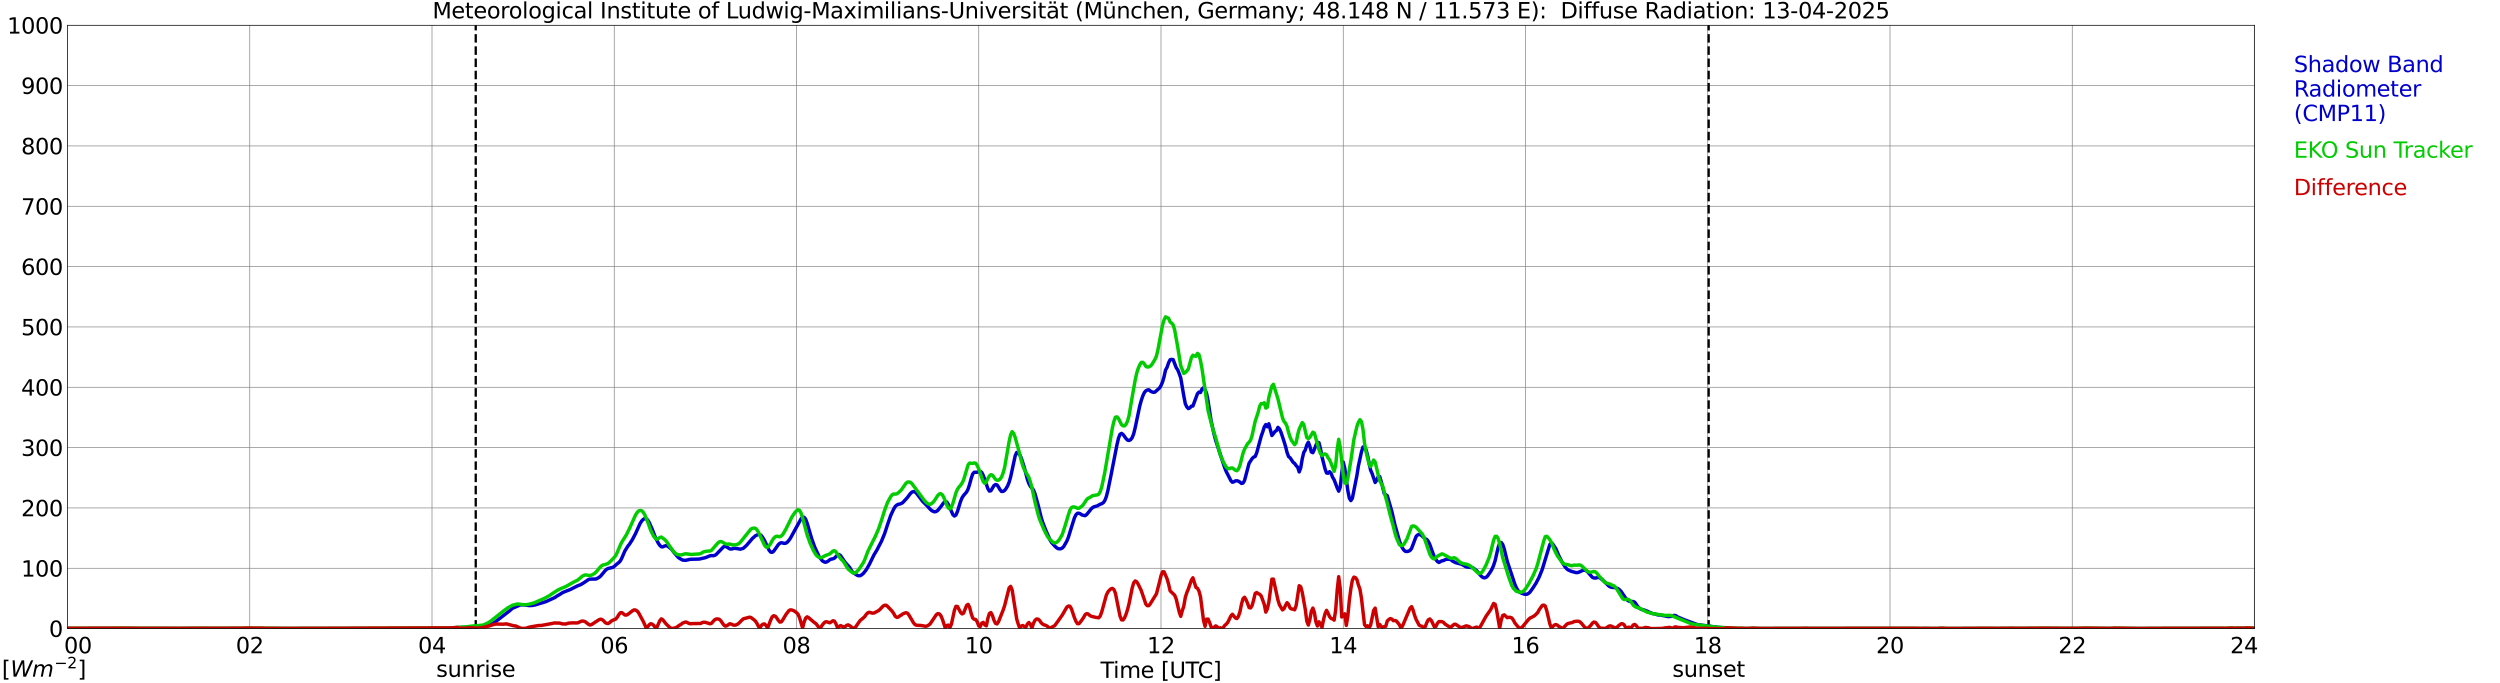<?xml version="1.0" encoding="utf-8" standalone="no"?>
<!DOCTYPE svg PUBLIC "-//W3C//DTD SVG 1.1//EN"
  "http://www.w3.org/Graphics/SVG/1.1/DTD/svg11.dtd">
<svg xmlns:xlink="http://www.w3.org/1999/xlink" width="1085.4pt" height="296.64pt" viewBox="0 0 1085.4 296.64" xmlns="http://www.w3.org/2000/svg" version="1.1">
 <defs>
  <style type="text/css">*{stroke-linejoin: round; stroke-linecap: butt}</style>
 </defs>
 <g id="figure_1">
  <g id="patch_1">
   <path d="M 0 296.64 
L 1085.4 296.64 
L 1085.4 0 
L 0 0 
z
" style="fill: #ffffff"/>
  </g>
  <g id="axes_1">
   <g id="patch_2">
    <path d="M 29.306 272.909 
L 978.814 272.909 
L 978.814 10.976 
L 29.306 10.976 
z
" style="fill: #ffffff"/>
   </g>
   <g id="patch_3">
    <path d="M 978.814 272.909 
L 978.814 272.909 
L 978.814 10.976 
L 978.814 10.976 
z
" clip-path="url(#p132dc3f105)" style="fill: #d3d3d3; opacity: 0.25; stroke: #d3d3d3; stroke-linejoin: miter"/>
   </g>
   <g id="matplotlib.axis_1">
    <g id="xtick_1">
     <g id="line2d_1">
      <path d="M 29.306 272.909 
L 29.306 10.976 
" clip-path="url(#p132dc3f105)" style="fill: none; stroke: #808080; stroke-width: 0.3; stroke-linecap: square"/>
     </g>
     <g id="line2d_2"/>
     <g id="text_1">
      <!--    00 -->
      <g transform="translate(18.733 283.627) scale(0.095 -0.095)">
       <defs>
        <path id="DejaVuSans-20" transform="scale(0.016)"/>
        <path id="DejaVuSans-30" d="M 2034 4250 
Q 1547 4250 1301 3770 
Q 1056 3291 1056 2328 
Q 1056 1369 1301 889 
Q 1547 409 2034 409 
Q 2525 409 2770 889 
Q 3016 1369 3016 2328 
Q 3016 3291 2770 3770 
Q 2525 4250 2034 4250 
z
M 2034 4750 
Q 2819 4750 3233 4129 
Q 3647 3509 3647 2328 
Q 3647 1150 3233 529 
Q 2819 -91 2034 -91 
Q 1250 -91 836 529 
Q 422 1150 422 2328 
Q 422 3509 836 4129 
Q 1250 4750 2034 4750 
z
" transform="scale(0.016)"/>
       </defs>
       <use xlink:href="#DejaVuSans-20"/>
       <use xlink:href="#DejaVuSans-20" transform="translate(31.787 0)"/>
       <use xlink:href="#DejaVuSans-20" transform="translate(63.574 0)"/>
       <use xlink:href="#DejaVuSans-30" transform="translate(95.361 0)"/>
       <use xlink:href="#DejaVuSans-30" transform="translate(158.984 0)"/>
      </g>
     </g>
    </g>
    <g id="xtick_2">
     <g id="line2d_3">
      <path d="M 108.431 272.909 
L 108.431 10.976 
" clip-path="url(#p132dc3f105)" style="fill: none; stroke: #808080; stroke-width: 0.3; stroke-linecap: square"/>
     </g>
     <g id="line2d_4"/>
     <g id="text_2">
      <!-- 02 -->
      <g transform="translate(102.387 283.627) scale(0.095 -0.095)">
       <defs>
        <path id="DejaVuSans-32" d="M 1228 531 
L 3431 531 
L 3431 0 
L 469 0 
L 469 531 
Q 828 903 1448 1529 
Q 2069 2156 2228 2338 
Q 2531 2678 2651 2914 
Q 2772 3150 2772 3378 
Q 2772 3750 2511 3984 
Q 2250 4219 1831 4219 
Q 1534 4219 1204 4116 
Q 875 4013 500 3803 
L 500 4441 
Q 881 4594 1212 4672 
Q 1544 4750 1819 4750 
Q 2544 4750 2975 4387 
Q 3406 4025 3406 3419 
Q 3406 3131 3298 2873 
Q 3191 2616 2906 2266 
Q 2828 2175 2409 1742 
Q 1991 1309 1228 531 
z
" transform="scale(0.016)"/>
       </defs>
       <use xlink:href="#DejaVuSans-30"/>
       <use xlink:href="#DejaVuSans-32" transform="translate(63.623 0)"/>
      </g>
     </g>
    </g>
    <g id="xtick_3">
     <g id="line2d_5">
      <path d="M 187.557 272.909 
L 187.557 10.976 
" clip-path="url(#p132dc3f105)" style="fill: none; stroke: #808080; stroke-width: 0.3; stroke-linecap: square"/>
     </g>
     <g id="line2d_6"/>
     <g id="text_3">
      <!-- 04 -->
      <g transform="translate(181.513 283.627) scale(0.095 -0.095)">
       <defs>
        <path id="DejaVuSans-34" d="M 2419 4116 
L 825 1625 
L 2419 1625 
L 2419 4116 
z
M 2253 4666 
L 3047 4666 
L 3047 1625 
L 3713 1625 
L 3713 1100 
L 3047 1100 
L 3047 0 
L 2419 0 
L 2419 1100 
L 313 1100 
L 313 1709 
L 2253 4666 
z
" transform="scale(0.016)"/>
       </defs>
       <use xlink:href="#DejaVuSans-30"/>
       <use xlink:href="#DejaVuSans-34" transform="translate(63.623 0)"/>
      </g>
     </g>
    </g>
    <g id="xtick_4">
     <g id="line2d_7">
      <path d="M 266.683 272.909 
L 266.683 10.976 
" clip-path="url(#p132dc3f105)" style="fill: none; stroke: #808080; stroke-width: 0.3; stroke-linecap: square"/>
     </g>
     <g id="line2d_8"/>
     <g id="text_4">
      <!-- 06 -->
      <g transform="translate(260.638 283.627) scale(0.095 -0.095)">
       <defs>
        <path id="DejaVuSans-36" d="M 2113 2584 
Q 1688 2584 1439 2293 
Q 1191 2003 1191 1497 
Q 1191 994 1439 701 
Q 1688 409 2113 409 
Q 2538 409 2786 701 
Q 3034 994 3034 1497 
Q 3034 2003 2786 2293 
Q 2538 2584 2113 2584 
z
M 3366 4563 
L 3366 3988 
Q 3128 4100 2886 4159 
Q 2644 4219 2406 4219 
Q 1781 4219 1451 3797 
Q 1122 3375 1075 2522 
Q 1259 2794 1537 2939 
Q 1816 3084 2150 3084 
Q 2853 3084 3261 2657 
Q 3669 2231 3669 1497 
Q 3669 778 3244 343 
Q 2819 -91 2113 -91 
Q 1303 -91 875 529 
Q 447 1150 447 2328 
Q 447 3434 972 4092 
Q 1497 4750 2381 4750 
Q 2619 4750 2861 4703 
Q 3103 4656 3366 4563 
z
" transform="scale(0.016)"/>
       </defs>
       <use xlink:href="#DejaVuSans-30"/>
       <use xlink:href="#DejaVuSans-36" transform="translate(63.623 0)"/>
      </g>
     </g>
    </g>
    <g id="xtick_5">
     <g id="line2d_9">
      <path d="M 345.808 272.909 
L 345.808 10.976 
" clip-path="url(#p132dc3f105)" style="fill: none; stroke: #808080; stroke-width: 0.3; stroke-linecap: square"/>
     </g>
     <g id="line2d_10"/>
     <g id="text_5">
      <!-- 08 -->
      <g transform="translate(339.764 283.627) scale(0.095 -0.095)">
       <defs>
        <path id="DejaVuSans-38" d="M 2034 2216 
Q 1584 2216 1326 1975 
Q 1069 1734 1069 1313 
Q 1069 891 1326 650 
Q 1584 409 2034 409 
Q 2484 409 2743 651 
Q 3003 894 3003 1313 
Q 3003 1734 2745 1975 
Q 2488 2216 2034 2216 
z
M 1403 2484 
Q 997 2584 770 2862 
Q 544 3141 544 3541 
Q 544 4100 942 4425 
Q 1341 4750 2034 4750 
Q 2731 4750 3128 4425 
Q 3525 4100 3525 3541 
Q 3525 3141 3298 2862 
Q 3072 2584 2669 2484 
Q 3125 2378 3379 2068 
Q 3634 1759 3634 1313 
Q 3634 634 3220 271 
Q 2806 -91 2034 -91 
Q 1263 -91 848 271 
Q 434 634 434 1313 
Q 434 1759 690 2068 
Q 947 2378 1403 2484 
z
M 1172 3481 
Q 1172 3119 1398 2916 
Q 1625 2713 2034 2713 
Q 2441 2713 2670 2916 
Q 2900 3119 2900 3481 
Q 2900 3844 2670 4047 
Q 2441 4250 2034 4250 
Q 1625 4250 1398 4047 
Q 1172 3844 1172 3481 
z
" transform="scale(0.016)"/>
       </defs>
       <use xlink:href="#DejaVuSans-30"/>
       <use xlink:href="#DejaVuSans-38" transform="translate(63.623 0)"/>
      </g>
     </g>
    </g>
    <g id="xtick_6">
     <g id="line2d_11">
      <path d="M 424.934 272.909 
L 424.934 10.976 
" clip-path="url(#p132dc3f105)" style="fill: none; stroke: #808080; stroke-width: 0.3; stroke-linecap: square"/>
     </g>
     <g id="line2d_12"/>
     <g id="text_6">
      <!-- 10 -->
      <g transform="translate(418.89 283.627) scale(0.095 -0.095)">
       <defs>
        <path id="DejaVuSans-31" d="M 794 531 
L 1825 531 
L 1825 4091 
L 703 3866 
L 703 4441 
L 1819 4666 
L 2450 4666 
L 2450 531 
L 3481 531 
L 3481 0 
L 794 0 
L 794 531 
z
" transform="scale(0.016)"/>
       </defs>
       <use xlink:href="#DejaVuSans-31"/>
       <use xlink:href="#DejaVuSans-30" transform="translate(63.623 0)"/>
      </g>
     </g>
    </g>
    <g id="xtick_7">
     <g id="line2d_13">
      <path d="M 504.06 272.909 
L 504.06 10.976 
" clip-path="url(#p132dc3f105)" style="fill: none; stroke: #808080; stroke-width: 0.3; stroke-linecap: square"/>
     </g>
     <g id="line2d_14"/>
     <g id="text_7">
      <!-- 12 -->
      <g transform="translate(498.015 283.627) scale(0.095 -0.095)">
       <use xlink:href="#DejaVuSans-31"/>
       <use xlink:href="#DejaVuSans-32" transform="translate(63.623 0)"/>
      </g>
     </g>
    </g>
    <g id="xtick_8">
     <g id="line2d_15">
      <path d="M 583.185 272.909 
L 583.185 10.976 
" clip-path="url(#p132dc3f105)" style="fill: none; stroke: #808080; stroke-width: 0.3; stroke-linecap: square"/>
     </g>
     <g id="line2d_16"/>
     <g id="text_8">
      <!-- 14 -->
      <g transform="translate(577.141 283.627) scale(0.095 -0.095)">
       <use xlink:href="#DejaVuSans-31"/>
       <use xlink:href="#DejaVuSans-34" transform="translate(63.623 0)"/>
      </g>
     </g>
    </g>
    <g id="xtick_9">
     <g id="line2d_17">
      <path d="M 662.311 272.909 
L 662.311 10.976 
" clip-path="url(#p132dc3f105)" style="fill: none; stroke: #808080; stroke-width: 0.3; stroke-linecap: square"/>
     </g>
     <g id="line2d_18"/>
     <g id="text_9">
      <!-- 16 -->
      <g transform="translate(656.267 283.627) scale(0.095 -0.095)">
       <use xlink:href="#DejaVuSans-31"/>
       <use xlink:href="#DejaVuSans-36" transform="translate(63.623 0)"/>
      </g>
     </g>
    </g>
    <g id="xtick_10">
     <g id="line2d_19">
      <path d="M 741.437 272.909 
L 741.437 10.976 
" clip-path="url(#p132dc3f105)" style="fill: none; stroke: #808080; stroke-width: 0.3; stroke-linecap: square"/>
     </g>
     <g id="line2d_20"/>
     <g id="text_10">
      <!-- 18 -->
      <g transform="translate(735.392 283.627) scale(0.095 -0.095)">
       <use xlink:href="#DejaVuSans-31"/>
       <use xlink:href="#DejaVuSans-38" transform="translate(63.623 0)"/>
      </g>
     </g>
    </g>
    <g id="xtick_11">
     <g id="line2d_21">
      <path d="M 820.562 272.909 
L 820.562 10.976 
" clip-path="url(#p132dc3f105)" style="fill: none; stroke: #808080; stroke-width: 0.3; stroke-linecap: square"/>
     </g>
     <g id="line2d_22"/>
     <g id="text_11">
      <!-- 20 -->
      <g transform="translate(814.518 283.627) scale(0.095 -0.095)">
       <use xlink:href="#DejaVuSans-32"/>
       <use xlink:href="#DejaVuSans-30" transform="translate(63.623 0)"/>
      </g>
     </g>
    </g>
    <g id="xtick_12">
     <g id="line2d_23">
      <path d="M 899.688 272.909 
L 899.688 10.976 
" clip-path="url(#p132dc3f105)" style="fill: none; stroke: #808080; stroke-width: 0.3; stroke-linecap: square"/>
     </g>
     <g id="line2d_24"/>
     <g id="text_12">
      <!-- 22 -->
      <g transform="translate(893.644 283.627) scale(0.095 -0.095)">
       <use xlink:href="#DejaVuSans-32"/>
       <use xlink:href="#DejaVuSans-32" transform="translate(63.623 0)"/>
      </g>
     </g>
    </g>
    <g id="xtick_13">
     <g id="line2d_25">
      <path d="M 978.814 272.909 
L 978.814 10.976 
" clip-path="url(#p132dc3f105)" style="fill: none; stroke: #808080; stroke-width: 0.3; stroke-linecap: square"/>
     </g>
     <g id="line2d_26"/>
     <g id="text_13">
      <!-- 24    -->
      <g transform="translate(968.241 283.627) scale(0.095 -0.095)">
       <use xlink:href="#DejaVuSans-32"/>
       <use xlink:href="#DejaVuSans-34" transform="translate(63.623 0)"/>
       <use xlink:href="#DejaVuSans-20" transform="translate(127.246 0)"/>
       <use xlink:href="#DejaVuSans-20" transform="translate(159.033 0)"/>
       <use xlink:href="#DejaVuSans-20" transform="translate(190.82 0)"/>
      </g>
     </g>
    </g>
    <g id="text_14">
     <!-- Time [UTC] -->
     <g transform="translate(477.806 294.322) scale(0.095 -0.095)">
      <defs>
       <path id="DejaVuSans-54" d="M -19 4666 
L 3928 4666 
L 3928 4134 
L 2272 4134 
L 2272 0 
L 1638 0 
L 1638 4134 
L -19 4134 
L -19 4666 
z
" transform="scale(0.016)"/>
       <path id="DejaVuSans-69" d="M 603 3500 
L 1178 3500 
L 1178 0 
L 603 0 
L 603 3500 
z
M 603 4863 
L 1178 4863 
L 1178 4134 
L 603 4134 
L 603 4863 
z
" transform="scale(0.016)"/>
       <path id="DejaVuSans-6d" d="M 3328 2828 
Q 3544 3216 3844 3400 
Q 4144 3584 4550 3584 
Q 5097 3584 5394 3201 
Q 5691 2819 5691 2113 
L 5691 0 
L 5113 0 
L 5113 2094 
Q 5113 2597 4934 2840 
Q 4756 3084 4391 3084 
Q 3944 3084 3684 2787 
Q 3425 2491 3425 1978 
L 3425 0 
L 2847 0 
L 2847 2094 
Q 2847 2600 2669 2842 
Q 2491 3084 2119 3084 
Q 1678 3084 1418 2786 
Q 1159 2488 1159 1978 
L 1159 0 
L 581 0 
L 581 3500 
L 1159 3500 
L 1159 2956 
Q 1356 3278 1631 3431 
Q 1906 3584 2284 3584 
Q 2666 3584 2933 3390 
Q 3200 3197 3328 2828 
z
" transform="scale(0.016)"/>
       <path id="DejaVuSans-65" d="M 3597 1894 
L 3597 1613 
L 953 1613 
Q 991 1019 1311 708 
Q 1631 397 2203 397 
Q 2534 397 2845 478 
Q 3156 559 3463 722 
L 3463 178 
Q 3153 47 2828 -22 
Q 2503 -91 2169 -91 
Q 1331 -91 842 396 
Q 353 884 353 1716 
Q 353 2575 817 3079 
Q 1281 3584 2069 3584 
Q 2775 3584 3186 3129 
Q 3597 2675 3597 1894 
z
M 3022 2063 
Q 3016 2534 2758 2815 
Q 2500 3097 2075 3097 
Q 1594 3097 1305 2825 
Q 1016 2553 972 2059 
L 3022 2063 
z
" transform="scale(0.016)"/>
       <path id="DejaVuSans-5b" d="M 550 4863 
L 1875 4863 
L 1875 4416 
L 1125 4416 
L 1125 -397 
L 1875 -397 
L 1875 -844 
L 550 -844 
L 550 4863 
z
" transform="scale(0.016)"/>
       <path id="DejaVuSans-55" d="M 556 4666 
L 1191 4666 
L 1191 1831 
Q 1191 1081 1462 751 
Q 1734 422 2344 422 
Q 2950 422 3222 751 
Q 3494 1081 3494 1831 
L 3494 4666 
L 4128 4666 
L 4128 1753 
Q 4128 841 3676 375 
Q 3225 -91 2344 -91 
Q 1459 -91 1007 375 
Q 556 841 556 1753 
L 556 4666 
z
" transform="scale(0.016)"/>
       <path id="DejaVuSans-43" d="M 4122 4306 
L 4122 3641 
Q 3803 3938 3442 4084 
Q 3081 4231 2675 4231 
Q 1875 4231 1450 3742 
Q 1025 3253 1025 2328 
Q 1025 1406 1450 917 
Q 1875 428 2675 428 
Q 3081 428 3442 575 
Q 3803 722 4122 1019 
L 4122 359 
Q 3791 134 3420 21 
Q 3050 -91 2638 -91 
Q 1578 -91 968 557 
Q 359 1206 359 2328 
Q 359 3453 968 4101 
Q 1578 4750 2638 4750 
Q 3056 4750 3426 4639 
Q 3797 4528 4122 4306 
z
" transform="scale(0.016)"/>
       <path id="DejaVuSans-5d" d="M 1947 4863 
L 1947 -844 
L 622 -844 
L 622 -397 
L 1369 -397 
L 1369 4416 
L 622 4416 
L 622 4863 
L 1947 4863 
z
" transform="scale(0.016)"/>
      </defs>
      <use xlink:href="#DejaVuSans-54"/>
      <use xlink:href="#DejaVuSans-69" transform="translate(57.959 0)"/>
      <use xlink:href="#DejaVuSans-6d" transform="translate(85.742 0)"/>
      <use xlink:href="#DejaVuSans-65" transform="translate(183.154 0)"/>
      <use xlink:href="#DejaVuSans-20" transform="translate(244.678 0)"/>
      <use xlink:href="#DejaVuSans-5b" transform="translate(276.465 0)"/>
      <use xlink:href="#DejaVuSans-55" transform="translate(315.479 0)"/>
      <use xlink:href="#DejaVuSans-54" transform="translate(388.672 0)"/>
      <use xlink:href="#DejaVuSans-43" transform="translate(443.881 0)"/>
      <use xlink:href="#DejaVuSans-5d" transform="translate(513.705 0)"/>
     </g>
    </g>
   </g>
   <g id="matplotlib.axis_2">
    <g id="ytick_1">
     <g id="line2d_27">
      <path d="M 29.306 272.909 
L 978.814 272.909 
" clip-path="url(#p132dc3f105)" style="fill: none; stroke: #808080; stroke-width: 0.3; stroke-linecap: square"/>
     </g>
     <g id="line2d_28"/>
     <g id="text_15">
      <!-- 0 -->
      <g transform="translate(21.261 276.518) scale(0.095 -0.095)">
       <use xlink:href="#DejaVuSans-30"/>
      </g>
     </g>
    </g>
    <g id="ytick_2">
     <g id="line2d_29">
      <path d="M 29.306 246.715 
L 978.814 246.715 
" clip-path="url(#p132dc3f105)" style="fill: none; stroke: #808080; stroke-width: 0.3; stroke-linecap: square"/>
     </g>
     <g id="line2d_30"/>
     <g id="text_16">
      <!-- 100 -->
      <g transform="translate(9.173 250.325) scale(0.095 -0.095)">
       <use xlink:href="#DejaVuSans-31"/>
       <use xlink:href="#DejaVuSans-30" transform="translate(63.623 0)"/>
       <use xlink:href="#DejaVuSans-30" transform="translate(127.246 0)"/>
      </g>
     </g>
    </g>
    <g id="ytick_3">
     <g id="line2d_31">
      <path d="M 29.306 220.522 
L 978.814 220.522 
" clip-path="url(#p132dc3f105)" style="fill: none; stroke: #808080; stroke-width: 0.3; stroke-linecap: square"/>
     </g>
     <g id="line2d_32"/>
     <g id="text_17">
      <!-- 200 -->
      <g transform="translate(9.173 224.131) scale(0.095 -0.095)">
       <use xlink:href="#DejaVuSans-32"/>
       <use xlink:href="#DejaVuSans-30" transform="translate(63.623 0)"/>
       <use xlink:href="#DejaVuSans-30" transform="translate(127.246 0)"/>
      </g>
     </g>
    </g>
    <g id="ytick_4">
     <g id="line2d_33">
      <path d="M 29.306 194.329 
L 978.814 194.329 
" clip-path="url(#p132dc3f105)" style="fill: none; stroke: #808080; stroke-width: 0.3; stroke-linecap: square"/>
     </g>
     <g id="line2d_34"/>
     <g id="text_18">
      <!-- 300 -->
      <g transform="translate(9.173 197.938) scale(0.095 -0.095)">
       <defs>
        <path id="DejaVuSans-33" d="M 2597 2516 
Q 3050 2419 3304 2112 
Q 3559 1806 3559 1356 
Q 3559 666 3084 287 
Q 2609 -91 1734 -91 
Q 1441 -91 1130 -33 
Q 819 25 488 141 
L 488 750 
Q 750 597 1062 519 
Q 1375 441 1716 441 
Q 2309 441 2620 675 
Q 2931 909 2931 1356 
Q 2931 1769 2642 2001 
Q 2353 2234 1838 2234 
L 1294 2234 
L 1294 2753 
L 1863 2753 
Q 2328 2753 2575 2939 
Q 2822 3125 2822 3475 
Q 2822 3834 2567 4026 
Q 2313 4219 1838 4219 
Q 1578 4219 1281 4162 
Q 984 4106 628 3988 
L 628 4550 
Q 988 4650 1302 4700 
Q 1616 4750 1894 4750 
Q 2613 4750 3031 4423 
Q 3450 4097 3450 3541 
Q 3450 3153 3228 2886 
Q 3006 2619 2597 2516 
z
" transform="scale(0.016)"/>
       </defs>
       <use xlink:href="#DejaVuSans-33"/>
       <use xlink:href="#DejaVuSans-30" transform="translate(63.623 0)"/>
       <use xlink:href="#DejaVuSans-30" transform="translate(127.246 0)"/>
      </g>
     </g>
    </g>
    <g id="ytick_5">
     <g id="line2d_35">
      <path d="M 29.306 168.136 
L 978.814 168.136 
" clip-path="url(#p132dc3f105)" style="fill: none; stroke: #808080; stroke-width: 0.3; stroke-linecap: square"/>
     </g>
     <g id="line2d_36"/>
     <g id="text_19">
      <!-- 400 -->
      <g transform="translate(9.173 171.745) scale(0.095 -0.095)">
       <use xlink:href="#DejaVuSans-34"/>
       <use xlink:href="#DejaVuSans-30" transform="translate(63.623 0)"/>
       <use xlink:href="#DejaVuSans-30" transform="translate(127.246 0)"/>
      </g>
     </g>
    </g>
    <g id="ytick_6">
     <g id="line2d_37">
      <path d="M 29.306 141.942 
L 978.814 141.942 
" clip-path="url(#p132dc3f105)" style="fill: none; stroke: #808080; stroke-width: 0.3; stroke-linecap: square"/>
     </g>
     <g id="line2d_38"/>
     <g id="text_20">
      <!-- 500 -->
      <g transform="translate(9.173 145.551) scale(0.095 -0.095)">
       <defs>
        <path id="DejaVuSans-35" d="M 691 4666 
L 3169 4666 
L 3169 4134 
L 1269 4134 
L 1269 2991 
Q 1406 3038 1543 3061 
Q 1681 3084 1819 3084 
Q 2600 3084 3056 2656 
Q 3513 2228 3513 1497 
Q 3513 744 3044 326 
Q 2575 -91 1722 -91 
Q 1428 -91 1123 -41 
Q 819 9 494 109 
L 494 744 
Q 775 591 1075 516 
Q 1375 441 1709 441 
Q 2250 441 2565 725 
Q 2881 1009 2881 1497 
Q 2881 1984 2565 2268 
Q 2250 2553 1709 2553 
Q 1456 2553 1204 2497 
Q 953 2441 691 2322 
L 691 4666 
z
" transform="scale(0.016)"/>
       </defs>
       <use xlink:href="#DejaVuSans-35"/>
       <use xlink:href="#DejaVuSans-30" transform="translate(63.623 0)"/>
       <use xlink:href="#DejaVuSans-30" transform="translate(127.246 0)"/>
      </g>
     </g>
    </g>
    <g id="ytick_7">
     <g id="line2d_39">
      <path d="M 29.306 115.749 
L 978.814 115.749 
" clip-path="url(#p132dc3f105)" style="fill: none; stroke: #808080; stroke-width: 0.3; stroke-linecap: square"/>
     </g>
     <g id="line2d_40"/>
     <g id="text_21">
      <!-- 600 -->
      <g transform="translate(9.173 119.358) scale(0.095 -0.095)">
       <use xlink:href="#DejaVuSans-36"/>
       <use xlink:href="#DejaVuSans-30" transform="translate(63.623 0)"/>
       <use xlink:href="#DejaVuSans-30" transform="translate(127.246 0)"/>
      </g>
     </g>
    </g>
    <g id="ytick_8">
     <g id="line2d_41">
      <path d="M 29.306 89.556 
L 978.814 89.556 
" clip-path="url(#p132dc3f105)" style="fill: none; stroke: #808080; stroke-width: 0.3; stroke-linecap: square"/>
     </g>
     <g id="line2d_42"/>
     <g id="text_22">
      <!-- 700 -->
      <g transform="translate(9.173 93.165) scale(0.095 -0.095)">
       <defs>
        <path id="DejaVuSans-37" d="M 525 4666 
L 3525 4666 
L 3525 4397 
L 1831 0 
L 1172 0 
L 2766 4134 
L 525 4134 
L 525 4666 
z
" transform="scale(0.016)"/>
       </defs>
       <use xlink:href="#DejaVuSans-37"/>
       <use xlink:href="#DejaVuSans-30" transform="translate(63.623 0)"/>
       <use xlink:href="#DejaVuSans-30" transform="translate(127.246 0)"/>
      </g>
     </g>
    </g>
    <g id="ytick_9">
     <g id="line2d_43">
      <path d="M 29.306 63.362 
L 978.814 63.362 
" clip-path="url(#p132dc3f105)" style="fill: none; stroke: #808080; stroke-width: 0.3; stroke-linecap: square"/>
     </g>
     <g id="line2d_44"/>
     <g id="text_23">
      <!-- 800 -->
      <g transform="translate(9.173 66.972) scale(0.095 -0.095)">
       <use xlink:href="#DejaVuSans-38"/>
       <use xlink:href="#DejaVuSans-30" transform="translate(63.623 0)"/>
       <use xlink:href="#DejaVuSans-30" transform="translate(127.246 0)"/>
      </g>
     </g>
    </g>
    <g id="ytick_10">
     <g id="line2d_45">
      <path d="M 29.306 37.169 
L 978.814 37.169 
" clip-path="url(#p132dc3f105)" style="fill: none; stroke: #808080; stroke-width: 0.3; stroke-linecap: square"/>
     </g>
     <g id="line2d_46"/>
     <g id="text_24">
      <!-- 900 -->
      <g transform="translate(9.173 40.778) scale(0.095 -0.095)">
       <defs>
        <path id="DejaVuSans-39" d="M 703 97 
L 703 672 
Q 941 559 1184 500 
Q 1428 441 1663 441 
Q 2288 441 2617 861 
Q 2947 1281 2994 2138 
Q 2813 1869 2534 1725 
Q 2256 1581 1919 1581 
Q 1219 1581 811 2004 
Q 403 2428 403 3163 
Q 403 3881 828 4315 
Q 1253 4750 1959 4750 
Q 2769 4750 3195 4129 
Q 3622 3509 3622 2328 
Q 3622 1225 3098 567 
Q 2575 -91 1691 -91 
Q 1453 -91 1209 -44 
Q 966 3 703 97 
z
M 1959 2075 
Q 2384 2075 2632 2365 
Q 2881 2656 2881 3163 
Q 2881 3666 2632 3958 
Q 2384 4250 1959 4250 
Q 1534 4250 1286 3958 
Q 1038 3666 1038 3163 
Q 1038 2656 1286 2365 
Q 1534 2075 1959 2075 
z
" transform="scale(0.016)"/>
       </defs>
       <use xlink:href="#DejaVuSans-39"/>
       <use xlink:href="#DejaVuSans-30" transform="translate(63.623 0)"/>
       <use xlink:href="#DejaVuSans-30" transform="translate(127.246 0)"/>
      </g>
     </g>
    </g>
    <g id="ytick_11">
     <g id="line2d_47">
      <path d="M 29.306 10.976 
L 978.814 10.976 
" clip-path="url(#p132dc3f105)" style="fill: none; stroke: #808080; stroke-width: 0.3; stroke-linecap: square"/>
     </g>
     <g id="line2d_48"/>
     <g id="text_25">
      <!-- 1000 -->
      <g transform="translate(3.128 14.585) scale(0.095 -0.095)">
       <use xlink:href="#DejaVuSans-31"/>
       <use xlink:href="#DejaVuSans-30" transform="translate(63.623 0)"/>
       <use xlink:href="#DejaVuSans-30" transform="translate(127.246 0)"/>
       <use xlink:href="#DejaVuSans-30" transform="translate(190.869 0)"/>
      </g>
     </g>
    </g>
   </g>
   <g id="line2d_49">
    <path d="M 206.547 272.909 
L 206.547 10.976 
" clip-path="url(#p132dc3f105)" style="fill: none; stroke-dasharray: 3.7,1.6; stroke-dashoffset: 0; stroke: #000000"/>
   </g>
   <g id="line2d_50">
    <path d="M 741.832 272.909 
L 741.832 10.976 
" clip-path="url(#p132dc3f105)" style="fill: none; stroke-dasharray: 3.7,1.6; stroke-dashoffset: 0; stroke: #000000"/>
   </g>
   <g id="line2d_51">
    <path d="M 29.306 272.909 
L 198.767 272.909 
L 199.426 272.492 
L 202.723 272.34 
L 204.042 272.291 
L 206.679 271.987 
L 211.295 271.586 
L 212.614 271.183 
L 213.273 270.981 
L 215.251 269.821 
L 221.186 265.237 
L 222.504 264.079 
L 225.801 262.67 
L 227.12 262.568 
L 229.757 262.921 
L 231.076 262.872 
L 232.395 262.617 
L 237.011 261.208 
L 240.967 259.396 
L 241.626 258.89 
L 242.945 258.136 
L 244.264 257.279 
L 246.242 256.472 
L 247.561 255.97 
L 249.539 254.961 
L 250.858 254.306 
L 252.176 253.803 
L 253.495 252.997 
L 255.473 251.637 
L 256.133 251.436 
L 258.77 251.386 
L 260.089 250.681 
L 260.748 250.126 
L 262.067 248.565 
L 262.726 247.758 
L 263.386 247.156 
L 264.045 246.802 
L 266.023 246.349 
L 266.683 245.896 
L 268.002 244.738 
L 268.661 244.232 
L 269.32 243.528 
L 269.98 242.268 
L 271.298 239.195 
L 272.617 237.079 
L 273.277 236.275 
L 274.595 234.208 
L 275.914 231.691 
L 277.892 227.309 
L 278.552 226.251 
L 279.211 225.546 
L 279.87 225.143 
L 280.53 225.242 
L 281.189 225.748 
L 281.849 226.803 
L 283.167 229.776 
L 284.486 233.202 
L 285.805 235.822 
L 286.464 236.778 
L 287.124 237.383 
L 287.783 237.433 
L 288.442 237.079 
L 289.102 236.93 
L 289.761 237.029 
L 291.08 238.038 
L 291.739 238.643 
L 292.399 239.599 
L 294.377 241.917 
L 295.036 242.42 
L 296.355 243.174 
L 297.674 243.276 
L 299.652 242.823 
L 303.608 242.721 
L 306.246 242.119 
L 308.224 241.312 
L 308.883 241.21 
L 309.543 241.262 
L 310.202 241.16 
L 310.861 240.809 
L 314.158 237.383 
L 314.818 237.181 
L 315.477 237.433 
L 316.796 238.289 
L 317.455 238.389 
L 318.774 238.038 
L 320.093 238.19 
L 321.411 238.441 
L 322.73 238.038 
L 324.049 236.828 
L 325.368 235.316 
L 326.686 233.755 
L 328.005 232.597 
L 329.324 231.992 
L 329.983 232.144 
L 330.643 232.647 
L 331.302 233.606 
L 331.961 234.763 
L 333.94 238.944 
L 334.599 239.698 
L 335.258 239.8 
L 335.918 239.298 
L 337.236 237.433 
L 337.896 236.477 
L 338.555 235.871 
L 339.215 235.62 
L 340.533 235.921 
L 341.193 235.822 
L 341.852 235.369 
L 342.512 234.612 
L 343.171 233.656 
L 347.787 225.242 
L 348.446 224.538 
L 349.105 224.587 
L 349.765 225.394 
L 350.424 227.157 
L 352.402 233.857 
L 353.721 237.535 
L 355.699 241.765 
L 357.018 243.478 
L 357.677 243.881 
L 358.337 244.133 
L 358.996 243.931 
L 359.655 243.528 
L 360.315 242.972 
L 360.974 242.721 
L 361.634 242.621 
L 362.293 242.318 
L 363.612 240.958 
L 364.271 240.757 
L 364.93 241.21 
L 366.249 243.174 
L 366.909 244.133 
L 368.887 246.349 
L 369.546 247.507 
L 370.206 248.413 
L 371.524 249.371 
L 372.184 249.775 
L 372.843 249.977 
L 373.502 249.924 
L 374.162 249.521 
L 374.821 248.968 
L 376.14 247.305 
L 377.459 244.989 
L 379.437 240.908 
L 380.756 238.742 
L 382.734 234.915 
L 384.053 231.691 
L 385.371 227.66 
L 386.69 223.833 
L 388.009 221.012 
L 388.668 219.904 
L 389.328 219.299 
L 389.987 218.945 
L 390.646 218.846 
L 391.306 218.594 
L 391.965 218.191 
L 393.943 216.025 
L 395.262 214.262 
L 395.921 213.657 
L 396.581 213.405 
L 397.24 213.557 
L 397.899 214.16 
L 399.218 215.873 
L 400.537 217.636 
L 402.515 219.6 
L 403.834 221.062 
L 404.493 221.667 
L 405.153 222.018 
L 405.812 222.22 
L 406.471 222.07 
L 407.131 221.617 
L 408.45 220.004 
L 409.768 218.191 
L 410.428 217.788 
L 411.087 217.989 
L 411.746 219.047 
L 413.725 223.479 
L 414.384 224.035 
L 415.043 223.582 
L 415.703 222.018 
L 417.022 217.738 
L 417.681 216.124 
L 418.34 215.118 
L 419.659 213.607 
L 420.318 212.297 
L 420.978 210.231 
L 421.637 207.763 
L 422.297 205.799 
L 422.956 205.045 
L 424.275 205.045 
L 424.934 204.741 
L 425.593 204.641 
L 426.253 205.144 
L 426.912 206.454 
L 428.89 212.146 
L 429.55 213.204 
L 430.209 213.052 
L 431.528 210.836 
L 432.187 210.383 
L 432.847 210.535 
L 433.506 211.441 
L 434.165 212.599 
L 434.825 213.356 
L 435.484 213.356 
L 436.144 212.952 
L 436.803 212.096 
L 437.462 210.988 
L 438.122 209.377 
L 438.781 207.059 
L 440.759 197.891 
L 441.419 196.43 
L 442.078 196.733 
L 442.737 197.388 
L 443.397 198.847 
L 444.716 202.978 
L 446.034 208.067 
L 446.694 209.93 
L 447.353 211.14 
L 448.672 212.701 
L 449.331 214.312 
L 450.65 218.998 
L 451.969 224.386 
L 452.628 226.602 
L 453.947 229.978 
L 455.925 234.512 
L 456.584 235.57 
L 457.903 237.029 
L 458.563 237.684 
L 459.222 238.137 
L 459.881 238.289 
L 460.541 238.239 
L 461.2 237.935 
L 461.859 237.231 
L 463.178 234.915 
L 463.838 233.302 
L 465.156 229.022 
L 466.475 224.839 
L 467.134 223.479 
L 467.794 222.825 
L 468.453 222.825 
L 469.113 223.128 
L 469.772 223.582 
L 471.091 223.883 
L 471.75 223.43 
L 473.069 221.819 
L 473.728 220.962 
L 474.388 220.357 
L 475.047 220.004 
L 476.366 219.653 
L 477.685 218.896 
L 478.344 218.694 
L 479.003 218.241 
L 479.663 217.334 
L 480.322 215.621 
L 480.981 213.052 
L 482.3 206.606 
L 484.938 193.106 
L 485.597 190.285 
L 486.256 188.572 
L 486.916 188.168 
L 487.575 188.621 
L 488.894 190.437 
L 489.553 191.091 
L 490.213 191.241 
L 490.872 190.89 
L 491.532 190.033 
L 492.191 188.37 
L 492.85 185.701 
L 494.828 176.282 
L 495.488 173.864 
L 496.147 171.949 
L 496.807 170.488 
L 497.466 169.684 
L 498.125 169.33 
L 498.785 169.23 
L 499.444 169.783 
L 500.103 170.137 
L 500.763 170.338 
L 501.422 170.236 
L 503.4 168.473 
L 504.06 167.415 
L 504.719 165.854 
L 505.379 163.588 
L 506.038 160.665 
L 506.697 159.458 
L 507.357 157.493 
L 508.016 156.184 
L 508.675 156.032 
L 509.335 156.134 
L 510.654 159.61 
L 511.313 160.566 
L 511.972 162.177 
L 512.632 164.091 
L 513.95 171.85 
L 514.61 175.273 
L 515.269 176.685 
L 515.929 177.39 
L 516.588 177.088 
L 517.247 176.331 
L 517.907 176.282 
L 519.885 170.941 
L 520.544 170.236 
L 521.204 170.388 
L 521.863 168.877 
L 522.522 168.322 
L 523.182 169.178 
L 523.841 170.792 
L 524.501 174.165 
L 525.819 182.78 
L 527.138 188.674 
L 527.797 191.191 
L 531.754 203.18 
L 532.413 204.793 
L 534.391 208.67 
L 535.051 209.377 
L 535.71 209.175 
L 536.369 208.772 
L 537.029 208.722 
L 537.688 208.921 
L 538.348 209.325 
L 539.007 209.88 
L 539.666 209.728 
L 540.326 208.62 
L 542.304 201.116 
L 543.623 199.099 
L 544.282 198.444 
L 544.941 198.192 
L 545.601 196.631 
L 547.579 189.329 
L 548.238 187.513 
L 548.898 185.347 
L 549.557 184.341 
L 550.216 185.297 
L 550.876 183.988 
L 552.195 189.077 
L 552.854 188.32 
L 553.513 187.364 
L 554.173 186.961 
L 554.832 185.549 
L 555.491 186.204 
L 556.151 187.665 
L 557.47 191.644 
L 558.129 193.81 
L 558.788 196.43 
L 559.448 198.245 
L 560.107 198.748 
L 561.426 200.712 
L 562.085 201.215 
L 562.745 202.174 
L 563.404 202.829 
L 564.063 204.893 
L 564.723 203.13 
L 565.382 199.201 
L 566.042 196.43 
L 566.701 195.371 
L 567.36 193.205 
L 568.02 191.998 
L 568.679 193.711 
L 569.338 196.228 
L 569.998 196.532 
L 570.657 195.07 
L 571.317 193.307 
L 571.976 191.998 
L 572.635 192.199 
L 573.295 194.819 
L 573.954 198.344 
L 575.273 203.533 
L 575.932 205.346 
L 576.592 205.448 
L 577.251 204.793 
L 577.91 205.547 
L 578.57 207.211 
L 579.229 208.319 
L 580.548 211.795 
L 581.207 213.254 
L 581.867 211.593 
L 582.526 205.498 
L 583.185 200.61 
L 583.845 203.282 
L 585.164 212.952 
L 585.823 216.276 
L 586.482 217.334 
L 587.142 216.326 
L 589.12 206.404 
L 589.779 202.224 
L 591.098 196.178 
L 591.757 194.062 
L 592.417 194.062 
L 593.076 195.222 
L 593.736 197.739 
L 595.054 204.086 
L 595.714 205.597 
L 597.032 209.476 
L 597.692 208.468 
L 598.351 207.009 
L 599.011 206.907 
L 599.67 209.073 
L 600.989 214.312 
L 602.307 215.218 
L 604.286 222.07 
L 605.604 227.812 
L 607.582 234.863 
L 608.242 236.626 
L 608.901 237.935 
L 609.561 238.894 
L 610.22 239.397 
L 610.879 239.447 
L 611.539 239.298 
L 612.198 238.944 
L 612.858 238.087 
L 614.836 232.849 
L 615.495 232.244 
L 616.154 231.992 
L 616.814 232.194 
L 618.792 233.957 
L 619.451 234.208 
L 620.111 235.065 
L 620.77 236.424 
L 622.748 241.917 
L 623.408 242.972 
L 624.067 243.779 
L 624.726 244.183 
L 626.045 243.478 
L 626.705 243.376 
L 627.364 243.025 
L 628.023 242.823 
L 629.342 242.823 
L 630.001 243.075 
L 630.661 243.627 
L 631.98 244.282 
L 634.617 244.989 
L 636.595 246.147 
L 639.233 246.448 
L 639.892 246.802 
L 641.211 247.86 
L 642.53 249.521 
L 643.189 250.228 
L 643.848 250.731 
L 644.508 250.883 
L 645.167 250.681 
L 645.827 250.076 
L 647.145 248.161 
L 647.805 247.004 
L 648.464 245.442 
L 649.123 243.428 
L 650.442 237.684 
L 651.102 235.871 
L 651.761 235.518 
L 652.42 236.374 
L 653.08 238.339 
L 654.399 243.729 
L 657.695 253.704 
L 658.355 255.163 
L 659.014 256.323 
L 659.674 257.028 
L 660.333 257.431 
L 661.652 257.934 
L 662.311 258.034 
L 662.97 257.984 
L 663.63 257.633 
L 664.289 257.028 
L 665.608 255.163 
L 666.927 253.099 
L 668.246 250.529 
L 669.564 247.255 
L 672.861 236.424 
L 673.521 235.72 
L 674.18 236.275 
L 675.499 238.239 
L 676.817 241.362 
L 678.136 243.931 
L 679.455 246.048 
L 680.114 246.852 
L 680.774 247.407 
L 682.092 248.012 
L 684.071 248.565 
L 684.73 248.615 
L 685.389 248.465 
L 687.368 247.556 
L 688.027 247.556 
L 688.686 247.758 
L 689.346 248.363 
L 691.324 250.631 
L 691.983 250.933 
L 692.643 250.982 
L 693.961 250.681 
L 694.621 250.83 
L 695.939 251.941 
L 698.577 254.508 
L 699.236 254.862 
L 699.896 255.014 
L 701.215 255.113 
L 702.533 255.616 
L 703.193 256.122 
L 703.852 256.826 
L 705.83 259.747 
L 706.49 260.504 
L 707.149 260.957 
L 708.468 261.158 
L 709.127 261.158 
L 709.786 261.509 
L 711.105 263.424 
L 711.765 264.079 
L 712.424 264.482 
L 714.402 265.038 
L 715.721 265.59 
L 717.04 266.245 
L 717.699 266.447 
L 718.358 266.497 
L 719.677 266.95 
L 720.996 267.052 
L 724.293 267.707 
L 725.612 267.605 
L 726.93 267.152 
L 727.59 267.303 
L 728.249 267.806 
L 730.887 268.914 
L 732.205 269.42 
L 736.821 271.13 
L 738.14 271.332 
L 740.118 271.586 
L 746.052 272.39 
L 748.69 272.542 
L 749.349 272.909 
L 978.154 272.909 
L 978.154 272.909 
" clip-path="url(#p132dc3f105)" style="fill: none; stroke: #0000cc; stroke-width: 1.5; stroke-linecap: square"/>
   </g>
   <g id="line2d_52">
    <path d="M 28.646 272.706 
L 29.965 272.771 
L 37.218 272.751 
L 42.493 272.753 
L 45.131 272.784 
L 52.384 272.709 
L 59.637 272.759 
L 72.166 272.765 
L 78.1 272.82 
L 80.737 272.749 
L 82.056 272.758 
L 84.034 272.756 
L 86.013 272.736 
L 87.991 272.726 
L 92.606 272.779 
L 104.475 272.779 
L 107.772 272.7 
L 126.894 272.832 
L 130.191 272.796 
L 140.082 272.787 
L 141.4 272.828 
L 146.016 272.793 
L 153.269 272.784 
L 196.129 272.602 
L 200.085 272.289 
L 201.404 272.276 
L 204.701 271.854 
L 209.317 271.44 
L 209.976 271.282 
L 211.954 270.399 
L 213.273 269.502 
L 218.548 265.29 
L 220.526 263.861 
L 221.845 263.152 
L 222.504 262.769 
L 224.482 262.259 
L 225.142 262.261 
L 227.12 262.512 
L 228.439 262.552 
L 229.757 262.306 
L 231.736 261.796 
L 236.351 259.789 
L 238.329 258.706 
L 240.308 257.383 
L 242.286 256.108 
L 243.604 255.503 
L 245.583 254.69 
L 248.88 252.819 
L 250.198 252.168 
L 250.858 251.812 
L 252.836 250.154 
L 253.495 249.795 
L 254.155 249.598 
L 256.133 249.877 
L 256.792 249.716 
L 258.111 248.97 
L 258.77 248.367 
L 260.748 246.039 
L 261.408 245.485 
L 262.067 245.189 
L 262.726 245.124 
L 264.045 244.607 
L 265.364 243.38 
L 266.683 242.016 
L 267.342 241.156 
L 268.002 239.795 
L 269.32 236.66 
L 269.98 235.318 
L 271.958 232.187 
L 273.277 229.508 
L 275.914 223.617 
L 276.573 222.57 
L 277.233 221.871 
L 277.892 221.61 
L 278.552 221.719 
L 279.211 222.321 
L 279.87 223.376 
L 281.189 226.532 
L 282.508 230.285 
L 283.827 232.875 
L 284.486 233.664 
L 285.145 234.122 
L 285.805 233.839 
L 286.464 233.343 
L 287.124 233.154 
L 288.442 234.135 
L 289.102 234.796 
L 289.761 235.633 
L 291.739 238.6 
L 292.399 239.445 
L 293.717 240.572 
L 294.377 240.845 
L 295.696 240.945 
L 297.674 240.405 
L 298.992 240.583 
L 300.311 240.725 
L 301.63 240.617 
L 303.608 240.5 
L 304.267 240.337 
L 304.927 239.866 
L 305.586 239.561 
L 306.905 239.304 
L 308.224 239.219 
L 308.883 238.949 
L 310.861 236.674 
L 311.521 235.895 
L 312.18 235.314 
L 312.839 235.084 
L 313.499 235.268 
L 314.818 236.074 
L 315.477 236.252 
L 316.796 236.195 
L 318.114 236.588 
L 319.433 236.533 
L 320.093 236.342 
L 320.752 236.028 
L 321.411 235.431 
L 324.049 232.136 
L 326.027 229.691 
L 326.686 229.374 
L 327.346 229.274 
L 328.005 229.392 
L 328.665 230.035 
L 329.324 231.139 
L 331.961 236.777 
L 332.621 237.524 
L 333.28 237.504 
L 333.94 236.858 
L 334.599 235.97 
L 335.258 234.704 
L 335.918 233.706 
L 336.577 233.046 
L 337.236 232.807 
L 338.555 233.037 
L 339.215 232.704 
L 339.874 232.011 
L 341.193 229.755 
L 343.83 224.399 
L 345.149 222.481 
L 345.808 221.757 
L 346.468 221.279 
L 347.127 221.566 
L 347.787 222.755 
L 348.446 224.803 
L 350.424 232.255 
L 351.743 235.91 
L 353.062 238.795 
L 353.721 240.023 
L 354.38 241.014 
L 355.04 241.617 
L 355.699 242.034 
L 356.359 242.145 
L 357.018 241.924 
L 358.337 241.212 
L 360.315 240.445 
L 361.634 239.225 
L 362.293 239.1 
L 362.952 239.619 
L 364.93 242.517 
L 366.249 243.885 
L 368.227 247.055 
L 370.206 248.713 
L 370.865 248.82 
L 371.524 248.603 
L 372.843 247.298 
L 374.821 244.329 
L 375.481 242.901 
L 376.799 239.365 
L 378.118 236.68 
L 380.096 232.725 
L 381.415 229.684 
L 382.734 225.816 
L 384.053 221.575 
L 385.371 218.049 
L 386.69 215.67 
L 387.349 214.796 
L 388.009 214.457 
L 388.668 214.544 
L 389.328 214.41 
L 389.987 213.962 
L 391.306 212.719 
L 393.284 209.882 
L 393.943 209.307 
L 394.603 209.264 
L 395.262 209.371 
L 395.921 209.97 
L 401.196 217.123 
L 401.856 217.893 
L 402.515 218.46 
L 403.175 218.838 
L 403.834 219.013 
L 404.493 218.586 
L 405.153 218.024 
L 405.812 217.164 
L 407.131 215.129 
L 407.79 214.461 
L 408.45 214.327 
L 409.109 214.826 
L 409.768 215.956 
L 411.087 219.331 
L 411.746 220.565 
L 412.406 220.953 
L 413.065 220.254 
L 413.725 218.487 
L 415.043 213.927 
L 415.703 212.411 
L 416.362 211.419 
L 417.022 210.695 
L 417.681 209.743 
L 418.34 208.413 
L 420.318 201.791 
L 420.978 201.051 
L 422.297 201.2 
L 422.956 200.988 
L 423.615 201.117 
L 424.275 202.138 
L 424.934 203.57 
L 426.253 207.516 
L 426.912 209.146 
L 427.572 209.851 
L 428.231 209.127 
L 428.89 207.719 
L 429.55 206.651 
L 430.209 206.096 
L 430.869 206.269 
L 432.187 208.073 
L 432.847 208.509 
L 433.506 208.484 
L 434.165 208.027 
L 434.825 207.11 
L 435.484 205.399 
L 436.144 203.081 
L 437.462 195.516 
L 438.122 191.7 
L 438.781 188.727 
L 439.44 187.393 
L 440.1 188.183 
L 440.759 189.957 
L 442.737 197.159 
L 443.397 199.97 
L 444.056 202.195 
L 444.716 203.866 
L 446.034 206.119 
L 446.694 207.284 
L 447.353 209.221 
L 448.012 211.73 
L 449.331 217.881 
L 450.65 223.127 
L 451.309 225.342 
L 453.287 230.024 
L 454.606 232.623 
L 455.266 233.606 
L 457.244 235.534 
L 457.903 235.753 
L 458.563 235.578 
L 459.222 235.068 
L 459.881 234.329 
L 461.2 232.046 
L 462.519 227.963 
L 463.838 223.524 
L 464.497 221.566 
L 465.156 220.392 
L 465.816 220.079 
L 466.475 220.118 
L 467.134 220.341 
L 467.794 220.687 
L 468.453 220.676 
L 469.772 219.704 
L 470.431 218.96 
L 471.75 216.935 
L 472.409 216.317 
L 473.069 216.057 
L 474.388 215.179 
L 475.706 214.973 
L 476.366 214.885 
L 477.025 214.565 
L 477.685 213.406 
L 478.344 211.4 
L 479.663 205.069 
L 482.96 185.682 
L 483.619 182.946 
L 484.278 181.124 
L 484.938 180.995 
L 485.597 181.678 
L 486.916 184.361 
L 487.575 184.871 
L 488.235 184.916 
L 488.894 184.173 
L 489.553 182.771 
L 490.213 180.324 
L 491.532 172.482 
L 492.85 165.021 
L 493.51 162.037 
L 494.169 159.91 
L 494.828 158.422 
L 495.488 157.351 
L 496.147 157.289 
L 496.807 157.957 
L 497.466 159.043 
L 498.125 159.375 
L 498.785 159.26 
L 499.444 158.957 
L 500.103 158.226 
L 501.422 156.056 
L 502.082 154.584 
L 502.741 151.767 
L 504.719 141.203 
L 505.379 138.934 
L 506.038 137.57 
L 507.357 138.193 
L 508.016 139.792 
L 508.675 140.301 
L 509.335 141.041 
L 509.994 143.251 
L 511.313 150.623 
L 512.632 158.77 
L 513.95 162.128 
L 514.61 161.742 
L 515.269 161.059 
L 515.929 160.194 
L 517.247 155.316 
L 517.907 154.222 
L 518.566 154.564 
L 519.226 154.675 
L 519.885 153.414 
L 520.544 153.945 
L 521.204 156.542 
L 521.863 160.082 
L 524.501 178.281 
L 525.819 183.525 
L 527.138 188.103 
L 527.797 190.021 
L 529.776 197.449 
L 531.094 200.526 
L 532.413 202.839 
L 533.073 203.364 
L 533.732 203.521 
L 534.391 203.203 
L 535.051 203.167 
L 536.369 204.167 
L 537.029 204.35 
L 537.688 203.578 
L 538.348 201.979 
L 539.666 196.762 
L 540.326 195.01 
L 541.644 192.661 
L 542.304 191.997 
L 542.963 191.045 
L 543.623 189.023 
L 544.941 182.953 
L 546.26 178.932 
L 546.919 176.309 
L 547.579 175.184 
L 548.238 175.326 
L 548.898 174.865 
L 549.557 177.18 
L 550.216 176.782 
L 550.876 172.578 
L 552.195 167.628 
L 552.854 166.834 
L 554.832 173.16 
L 556.81 181.414 
L 557.47 183.015 
L 558.129 183.699 
L 558.788 185.173 
L 559.448 187.766 
L 560.107 189.845 
L 560.766 191.307 
L 562.085 193.056 
L 562.745 192.134 
L 563.404 188.709 
L 564.063 186.278 
L 565.382 183.484 
L 566.042 184.273 
L 567.36 189.951 
L 568.02 190.458 
L 568.679 189.885 
L 569.998 187.628 
L 570.657 188.061 
L 572.635 195.148 
L 573.295 196.879 
L 573.954 197.82 
L 574.613 197.228 
L 575.273 197.069 
L 575.932 197.425 
L 576.592 198.756 
L 577.251 199.626 
L 577.91 201.153 
L 579.229 204.643 
L 579.889 202.093 
L 580.548 195.175 
L 581.207 190.725 
L 581.867 194.118 
L 583.185 206.2 
L 583.845 209.691 
L 584.504 209.805 
L 585.164 207.631 
L 586.482 200.045 
L 587.801 190.822 
L 589.12 185.125 
L 589.779 183.297 
L 590.439 182.221 
L 591.098 183.055 
L 591.757 186.486 
L 592.417 192.357 
L 593.076 196.133 
L 594.395 201.532 
L 595.054 202.621 
L 596.373 199.73 
L 597.032 200.589 
L 598.351 206.168 
L 599.011 208.701 
L 600.329 211.149 
L 602.307 218.537 
L 603.626 223.847 
L 604.945 228.617 
L 605.604 231.335 
L 606.264 233.48 
L 607.582 236.497 
L 608.242 236.872 
L 608.901 236.836 
L 609.561 236.228 
L 610.879 233.918 
L 612.858 228.558 
L 613.517 228.302 
L 614.176 228.499 
L 614.836 228.908 
L 617.473 231.825 
L 618.133 233.1 
L 618.792 234.786 
L 620.77 240.589 
L 621.429 241.782 
L 622.089 242.448 
L 622.748 242.673 
L 624.067 241.487 
L 626.045 240.453 
L 626.705 240.684 
L 629.342 242.138 
L 630.001 242.347 
L 630.661 242.36 
L 631.32 242.126 
L 631.98 242.412 
L 633.958 244.143 
L 634.617 244.492 
L 635.936 244.844 
L 636.595 244.926 
L 637.914 245.425 
L 639.233 246.448 
L 641.87 248.932 
L 642.53 248.983 
L 643.189 248.582 
L 643.848 247.793 
L 645.167 245.348 
L 646.486 242.135 
L 647.145 239.999 
L 648.464 234.529 
L 649.123 232.872 
L 649.783 232.833 
L 650.442 233.824 
L 651.102 236.087 
L 652.42 242.071 
L 655.058 250.649 
L 656.377 254.25 
L 657.036 255.394 
L 658.355 256.746 
L 660.333 257.178 
L 660.992 256.914 
L 661.652 256.416 
L 662.311 255.652 
L 663.63 253.642 
L 665.608 249.938 
L 666.927 246.89 
L 667.586 244.916 
L 670.224 234.893 
L 670.883 233.006 
L 671.542 232.805 
L 672.202 233.443 
L 672.861 234.291 
L 673.521 235.424 
L 674.839 238.714 
L 676.158 241.335 
L 678.136 244.055 
L 678.796 244.691 
L 679.455 244.959 
L 680.774 245.192 
L 682.092 245.588 
L 682.752 245.542 
L 683.411 245.344 
L 684.73 245.408 
L 685.389 245.277 
L 686.049 245.313 
L 686.708 245.695 
L 688.686 247.576 
L 689.346 248.182 
L 690.005 248.363 
L 690.664 248.425 
L 691.983 248.108 
L 692.643 248.272 
L 693.302 248.863 
L 694.621 250.573 
L 695.28 251.156 
L 696.599 252.662 
L 697.258 253.071 
L 699.236 253.676 
L 699.896 254.102 
L 700.555 254.258 
L 701.215 254.782 
L 701.874 255.639 
L 704.511 259.923 
L 705.171 260.32 
L 706.49 260.137 
L 707.149 260.319 
L 707.808 260.833 
L 709.127 262.766 
L 709.786 263.313 
L 710.446 263.662 
L 711.765 264.02 
L 713.083 264.728 
L 715.062 265.749 
L 717.699 266.416 
L 719.677 266.742 
L 722.974 267.183 
L 724.293 267.177 
L 724.952 267.141 
L 725.612 267.266 
L 732.865 270.221 
L 734.184 270.783 
L 736.162 271.17 
L 745.393 272.308 
L 754.624 272.795 
L 755.943 272.774 
L 757.921 272.866 
L 759.24 272.834 
L 761.218 272.738 
L 762.537 272.803 
L 765.834 272.867 
L 770.449 272.834 
L 781.659 272.822 
L 784.296 272.775 
L 785.615 272.833 
L 789.572 272.835 
L 792.209 272.819 
L 819.903 272.789 
L 830.453 272.788 
L 833.75 272.842 
L 835.728 272.825 
L 841.003 272.859 
L 842.981 272.756 
L 844.959 272.842 
L 846.938 272.862 
L 863.422 272.784 
L 866.719 272.824 
L 873.313 272.771 
L 876.61 272.805 
L 887.819 272.732 
L 895.072 272.79 
L 900.347 272.8 
L 902.326 272.783 
L 905.622 272.717 
L 916.173 272.834 
L 918.151 272.716 
L 926.723 272.836 
L 929.36 272.85 
L 945.185 272.781 
L 948.482 272.796 
L 964.307 272.757 
L 966.285 272.798 
L 968.923 272.667 
L 970.242 272.755 
L 971.561 272.695 
L 974.857 272.698 
L 975.517 272.621 
L 978.154 272.717 
L 978.154 272.717 
" clip-path="url(#p132dc3f105)" style="fill: none; stroke: #00cc00; stroke-width: 1.5; stroke-linecap: square"/>
   </g>
   <g id="line2d_53">
    <path d="M 29.306 272.769 
L 51.725 272.724 
L 55.022 272.733 
L 58.978 272.768 
L 62.275 272.802 
L 64.912 272.807 
L 105.135 272.743 
L 106.453 272.684 
L 113.707 272.703 
L 115.025 272.782 
L 120.3 272.793 
L 122.938 272.837 
L 136.785 272.782 
L 138.104 272.809 
L 139.422 272.788 
L 196.129 272.602 
L 198.767 272.364 
L 199.426 272.742 
L 202.063 272.742 
L 204.042 272.532 
L 207.339 272.703 
L 209.317 272.511 
L 212.614 271.7 
L 213.932 271.242 
L 215.251 270.929 
L 217.889 270.982 
L 218.548 270.998 
L 219.867 270.854 
L 223.164 271.714 
L 223.823 271.744 
L 225.801 272.615 
L 226.461 272.817 
L 227.779 272.802 
L 228.439 272.741 
L 229.757 272.293 
L 231.736 271.935 
L 233.714 271.587 
L 235.033 271.551 
L 238.989 270.81 
L 240.967 270.431 
L 241.626 270.538 
L 242.286 270.477 
L 242.945 270.533 
L 244.264 270.868 
L 245.583 270.924 
L 246.901 270.524 
L 248.88 270.413 
L 250.198 270.467 
L 250.858 270.414 
L 252.176 269.792 
L 252.836 269.613 
L 253.495 269.707 
L 254.155 269.964 
L 255.473 271.023 
L 256.133 271.35 
L 256.792 271.189 
L 260.089 269.035 
L 260.748 268.822 
L 261.408 268.973 
L 262.067 269.533 
L 262.726 270.275 
L 263.386 270.635 
L 264.045 270.714 
L 264.705 270.296 
L 265.364 269.688 
L 266.023 269.29 
L 267.342 268.774 
L 268.002 267.966 
L 268.661 266.847 
L 269.32 266.041 
L 269.98 265.959 
L 271.298 267.011 
L 271.958 267.058 
L 272.617 266.717 
L 273.936 265.68 
L 274.595 265.155 
L 275.255 264.801 
L 275.914 264.834 
L 276.573 265.25 
L 277.233 266.012 
L 279.211 269.683 
L 280.53 272.522 
L 281.189 272.125 
L 281.849 271.278 
L 282.508 270.79 
L 283.167 270.989 
L 283.827 271.524 
L 284.486 272.447 
L 285.145 272.469 
L 286.464 269.474 
L 287.124 268.68 
L 287.783 269.095 
L 289.102 270.775 
L 290.42 272.086 
L 291.08 272.606 
L 291.739 272.866 
L 293.058 272.624 
L 293.717 272.371 
L 295.036 271.409 
L 295.696 271.08 
L 296.355 270.511 
L 297.674 270.037 
L 298.333 270.239 
L 298.992 270.619 
L 299.652 270.793 
L 300.971 270.735 
L 304.267 270.674 
L 304.927 270.256 
L 305.586 270.152 
L 306.246 270.19 
L 308.224 270.816 
L 308.883 270.648 
L 310.202 269.143 
L 310.861 268.774 
L 311.521 268.702 
L 312.18 268.826 
L 312.839 269.35 
L 314.158 271.242 
L 314.818 271.802 
L 315.477 271.728 
L 316.796 270.814 
L 317.455 270.938 
L 318.114 271.257 
L 318.774 271.451 
L 319.433 271.355 
L 320.093 271.062 
L 320.752 270.598 
L 322.071 269.257 
L 322.73 268.672 
L 325.368 267.969 
L 326.027 268.087 
L 327.346 269.083 
L 328.005 269.703 
L 328.665 270.7 
L 329.324 272.056 
L 329.983 272.504 
L 330.643 271.456 
L 331.302 270.961 
L 331.961 270.896 
L 332.621 271.61 
L 333.28 272.679 
L 334.599 269.181 
L 335.258 267.812 
L 335.918 267.318 
L 336.577 267.514 
L 337.236 268.283 
L 337.896 269.319 
L 338.555 270.074 
L 339.215 269.993 
L 339.874 269.098 
L 341.193 266.842 
L 342.512 265.109 
L 343.171 264.752 
L 343.83 264.862 
L 344.49 265.098 
L 345.149 265.461 
L 345.808 265.997 
L 346.468 266.677 
L 347.127 268.174 
L 348.446 272.643 
L 349.105 270.119 
L 349.765 268.4 
L 350.424 267.811 
L 351.083 268.181 
L 353.062 269.883 
L 354.38 270.888 
L 355.699 272.639 
L 356.359 272.383 
L 357.018 271.355 
L 357.677 270.549 
L 358.337 269.988 
L 358.996 269.95 
L 359.655 270.229 
L 360.315 270.382 
L 361.634 269.513 
L 362.293 269.692 
L 362.952 270.865 
L 363.612 272.507 
L 364.93 271.601 
L 366.249 272.198 
L 366.909 272.064 
L 367.568 271.488 
L 368.227 271.296 
L 368.887 271.637 
L 370.206 272.608 
L 370.865 272.811 
L 371.524 272.14 
L 372.843 270.23 
L 373.502 269.348 
L 374.821 268.269 
L 375.481 267.648 
L 376.14 266.67 
L 376.799 266.027 
L 377.459 265.819 
L 378.777 266.208 
L 379.437 266.152 
L 381.415 265.11 
L 382.074 264.543 
L 383.393 263.134 
L 384.053 262.793 
L 384.712 262.767 
L 385.371 263.298 
L 387.349 265.383 
L 388.009 266.354 
L 388.668 267.549 
L 389.328 268.02 
L 389.987 267.926 
L 390.646 267.393 
L 391.306 267.034 
L 391.965 266.52 
L 393.284 266.011 
L 393.943 266.191 
L 394.603 267.004 
L 395.921 269.222 
L 396.581 270.375 
L 397.24 271.125 
L 397.899 271.459 
L 399.878 271.551 
L 401.196 271.791 
L 401.856 271.906 
L 402.515 271.769 
L 403.175 271.39 
L 403.834 270.86 
L 406.471 266.929 
L 407.131 266.421 
L 407.79 266.509 
L 408.45 267.233 
L 409.109 268.737 
L 410.428 272.731 
L 411.087 271.568 
L 411.746 271.391 
L 412.406 272.465 
L 413.065 270.993 
L 414.384 264.918 
L 415.043 263.254 
L 415.703 263.302 
L 417.022 265.866 
L 417.681 266.528 
L 418.34 266.203 
L 419.659 262.831 
L 420.318 262.403 
L 420.978 263.729 
L 421.637 266.285 
L 422.297 268.31 
L 422.956 268.852 
L 423.615 268.981 
L 424.275 270.002 
L 424.934 271.738 
L 425.593 272.003 
L 426.253 270.537 
L 426.912 270.216 
L 427.572 271.324 
L 428.231 271.703 
L 428.89 268.483 
L 429.55 266.356 
L 430.209 265.953 
L 430.869 267.181 
L 431.528 269.236 
L 432.187 270.599 
L 432.847 270.883 
L 433.506 269.951 
L 435.484 264.952 
L 436.144 263.038 
L 438.122 255.232 
L 438.781 254.577 
L 439.44 256.163 
L 441.419 268.754 
L 442.078 270.95 
L 442.737 272.679 
L 443.397 271.786 
L 444.056 271.578 
L 444.716 272.021 
L 445.375 272.297 
L 446.034 270.961 
L 446.694 270.263 
L 447.353 270.99 
L 448.012 272.694 
L 448.672 270.672 
L 449.331 269.34 
L 449.991 268.76 
L 450.65 268.779 
L 451.309 269.334 
L 451.969 270.295 
L 452.628 270.947 
L 453.287 271.302 
L 453.947 271.479 
L 454.606 271.824 
L 455.266 272.453 
L 455.925 272.68 
L 457.903 271.633 
L 459.222 269.839 
L 461.2 267.019 
L 463.178 263.597 
L 463.838 263.131 
L 464.497 263.187 
L 465.156 264.279 
L 466.475 268.188 
L 467.134 269.771 
L 467.794 270.772 
L 468.453 270.76 
L 469.113 270.002 
L 470.431 268.138 
L 471.091 266.891 
L 471.75 266.415 
L 472.409 266.553 
L 473.069 267.147 
L 473.728 267.55 
L 475.706 268.027 
L 477.025 268.225 
L 477.685 267.419 
L 478.344 265.615 
L 480.322 258.408 
L 480.981 257.033 
L 481.641 256.255 
L 482.3 255.669 
L 482.96 255.461 
L 483.619 255.949 
L 484.278 257.603 
L 486.256 267.44 
L 486.916 269.102 
L 487.575 269.159 
L 488.235 268.245 
L 488.894 266.646 
L 489.553 264.589 
L 490.213 261.993 
L 491.532 255.358 
L 492.191 253.08 
L 492.85 252.229 
L 493.51 252.569 
L 494.169 253.666 
L 495.488 256.396 
L 497.466 262.268 
L 498.125 262.954 
L 498.785 262.938 
L 499.444 262.083 
L 502.082 257.809 
L 503.4 252.766 
L 504.06 249.954 
L 504.719 248.257 
L 505.379 248.255 
L 506.697 251.307 
L 507.357 253.608 
L 508.016 256.517 
L 509.994 258.415 
L 510.654 260.053 
L 511.972 265.678 
L 512.632 267.588 
L 513.291 265.171 
L 513.95 263.187 
L 514.61 259.378 
L 515.269 257.283 
L 515.929 255.713 
L 517.247 251.893 
L 517.907 250.849 
L 519.226 255.03 
L 519.885 255.382 
L 520.544 256.618 
L 521.204 259.062 
L 522.522 269.386 
L 523.182 271.933 
L 523.841 268.821 
L 524.501 268.793 
L 525.16 270.269 
L 525.819 272.164 
L 526.479 272.869 
L 527.797 271.739 
L 528.457 272.114 
L 529.116 272.866 
L 529.776 272.544 
L 530.435 272.865 
L 531.094 272.421 
L 531.754 271.525 
L 532.413 270.954 
L 533.073 270.17 
L 534.391 267.442 
L 535.051 266.699 
L 536.369 268.304 
L 537.029 268.537 
L 537.688 267.565 
L 538.348 265.563 
L 539.007 262.323 
L 539.666 259.942 
L 540.326 259.299 
L 540.985 260.391 
L 541.644 261.937 
L 542.304 263.79 
L 542.963 263.946 
L 543.623 262.833 
L 544.282 260.498 
L 544.941 257.669 
L 545.601 257.258 
L 546.26 257.727 
L 546.919 258.027 
L 547.579 258.765 
L 548.898 262.426 
L 549.557 265.747 
L 550.216 264.394 
L 550.876 261.499 
L 552.195 251.459 
L 552.854 251.422 
L 554.832 260.52 
L 555.491 262.619 
L 556.81 264.793 
L 557.47 264.28 
L 558.129 262.798 
L 558.788 261.652 
L 559.448 262.43 
L 560.107 264.006 
L 560.766 264.41 
L 561.426 264.46 
L 562.085 264.75 
L 562.745 262.869 
L 564.063 254.294 
L 564.723 254.774 
L 565.382 257.192 
L 566.701 264.606 
L 567.36 269.654 
L 568.02 271.369 
L 568.679 269.083 
L 569.338 265.37 
L 569.998 264.005 
L 570.657 265.9 
L 571.317 270.037 
L 571.976 271.778 
L 572.635 269.96 
L 573.295 270.848 
L 573.954 272.385 
L 574.613 269.073 
L 575.273 266.445 
L 575.932 264.988 
L 576.592 266.217 
L 577.251 267.742 
L 577.91 268.514 
L 578.57 268.709 
L 579.229 269.233 
L 579.889 264.92 
L 580.548 256.289 
L 581.207 250.38 
L 581.867 255.433 
L 582.526 267.889 
L 583.185 267.319 
L 583.845 266.499 
L 584.504 271.522 
L 585.164 267.588 
L 585.823 260.667 
L 586.482 255.62 
L 587.142 251.913 
L 587.801 250.577 
L 588.46 250.763 
L 589.12 251.63 
L 589.779 253.983 
L 590.439 255.83 
L 591.098 259.785 
L 592.417 271.204 
L 593.076 271.998 
L 593.736 271.682 
L 594.395 272.542 
L 595.054 271.444 
L 596.373 265.028 
L 597.032 264.022 
L 598.351 272.068 
L 599.011 271.115 
L 599.67 272.073 
L 600.329 272.263 
L 601.648 271.893 
L 602.307 269.59 
L 602.967 268.971 
L 603.626 268.563 
L 604.286 268.779 
L 604.945 269.485 
L 605.604 269.386 
L 606.264 269.609 
L 607.582 271.275 
L 608.242 272.663 
L 608.901 271.809 
L 612.198 264.02 
L 612.858 263.379 
L 613.517 264.936 
L 614.176 267.2 
L 614.836 268.969 
L 616.154 271.45 
L 616.814 271.766 
L 617.473 271.935 
L 618.133 272.555 
L 618.792 272.08 
L 619.451 270.327 
L 620.111 269.092 
L 620.77 268.744 
L 621.429 269.416 
L 622.748 272.153 
L 623.408 271.962 
L 624.067 270.617 
L 624.726 269.868 
L 626.045 269.884 
L 626.705 270.217 
L 627.364 270.927 
L 629.342 272.224 
L 630.001 272.181 
L 631.32 271.054 
L 631.98 271.038 
L 633.958 272.366 
L 634.617 272.412 
L 635.276 272.226 
L 636.595 271.688 
L 637.914 272.087 
L 638.573 272.584 
L 639.233 272.908 
L 640.552 272.399 
L 641.211 272.271 
L 641.87 272.693 
L 642.53 272.371 
L 643.848 269.97 
L 645.167 267.575 
L 647.145 264.747 
L 648.464 261.996 
L 649.123 262.353 
L 649.783 265.035 
L 651.102 272.694 
L 651.761 269.262 
L 652.42 267.213 
L 653.08 266.941 
L 654.399 268.179 
L 655.058 268.004 
L 655.717 268.036 
L 656.377 268.282 
L 657.036 269.202 
L 657.695 270.481 
L 659.674 272.846 
L 660.333 272.656 
L 660.992 272.14 
L 662.311 270.527 
L 663.63 268.918 
L 664.289 268.346 
L 665.608 267.683 
L 666.267 267.287 
L 667.586 265.985 
L 668.246 264.744 
L 669.564 262.884 
L 670.224 262.712 
L 670.883 263.092 
L 671.542 265.159 
L 672.861 270.775 
L 673.521 272.613 
L 674.839 271.375 
L 675.499 271.132 
L 676.158 271.424 
L 676.817 272.006 
L 677.477 272.285 
L 678.136 272.785 
L 678.796 272.56 
L 680.114 271.108 
L 680.774 270.694 
L 682.752 270.24 
L 683.411 269.84 
L 684.73 269.703 
L 685.389 269.721 
L 686.049 270.06 
L 686.708 270.744 
L 688.027 272.343 
L 688.686 272.726 
L 689.346 272.728 
L 690.664 271.509 
L 691.324 270.593 
L 691.983 270.085 
L 692.643 270.198 
L 693.302 270.941 
L 693.961 271.943 
L 694.621 272.651 
L 696.599 272.842 
L 697.258 272.68 
L 698.577 271.824 
L 699.236 271.723 
L 701.215 272.577 
L 701.874 272.585 
L 702.533 271.815 
L 703.852 270.803 
L 704.511 270.82 
L 705.171 271.33 
L 705.83 272.47 
L 706.49 272.542 
L 707.149 272.271 
L 707.808 272.633 
L 708.468 272.206 
L 709.127 271.302 
L 709.786 271.105 
L 710.446 271.714 
L 711.105 272.508 
L 711.765 272.85 
L 712.424 272.744 
L 713.083 272.815 
L 714.402 272.408 
L 715.721 272.564 
L 716.38 272.804 
L 717.04 272.908 
L 720.996 272.838 
L 721.655 272.835 
L 722.974 272.587 
L 724.952 272.393 
L 726.271 272.785 
L 726.93 272.279 
L 727.59 272.145 
L 728.249 272.393 
L 730.887 272.539 
L 733.524 272.257 
L 734.184 272.25 
L 736.821 272.783 
L 738.14 272.818 
L 740.118 272.776 
L 742.756 272.906 
L 748.69 272.899 
L 749.349 272.57 
L 754.624 272.795 
L 755.943 272.774 
L 757.921 272.866 
L 759.24 272.834 
L 761.218 272.738 
L 762.537 272.803 
L 765.834 272.867 
L 770.449 272.834 
L 781.659 272.822 
L 784.296 272.775 
L 785.615 272.833 
L 789.572 272.835 
L 792.209 272.819 
L 819.903 272.789 
L 830.453 272.788 
L 833.75 272.842 
L 835.728 272.825 
L 841.003 272.859 
L 842.981 272.756 
L 844.959 272.842 
L 846.938 272.862 
L 863.422 272.784 
L 866.719 272.824 
L 873.313 272.771 
L 876.61 272.805 
L 887.819 272.732 
L 895.072 272.79 
L 900.347 272.8 
L 902.326 272.783 
L 905.622 272.717 
L 916.173 272.834 
L 918.151 272.716 
L 926.723 272.836 
L 929.36 272.85 
L 945.185 272.781 
L 948.482 272.796 
L 964.307 272.757 
L 966.285 272.798 
L 968.923 272.667 
L 970.242 272.755 
L 971.561 272.695 
L 974.857 272.698 
L 975.517 272.621 
L 978.154 272.717 
L 978.154 272.717 
" clip-path="url(#p132dc3f105)" style="fill: none; stroke: #cc0000; stroke-width: 1.5; stroke-linecap: square"/>
   </g>
   <g id="patch_4">
    <path d="M 29.306 272.909 
L 29.306 10.976 
" style="fill: none; stroke: #000000; stroke-width: 0.3; stroke-linejoin: miter; stroke-linecap: square"/>
   </g>
   <g id="patch_5">
    <path d="M 978.814 272.909 
L 978.814 10.976 
" style="fill: none; stroke: #000000; stroke-width: 0.3; stroke-linejoin: miter; stroke-linecap: square"/>
   </g>
   <g id="patch_6">
    <path d="M 29.306 272.909 
L 978.814 272.909 
" style="fill: none; stroke: #000000; stroke-width: 0.3; stroke-linejoin: miter; stroke-linecap: square"/>
   </g>
   <g id="patch_7">
    <path d="M 29.306 10.976 
L 978.814 10.976 
" style="fill: none; stroke: #000000; stroke-width: 0.3; stroke-linejoin: miter; stroke-linecap: square"/>
   </g>
   <g id="text_26">
    <!-- sunrise -->
    <g transform="translate(189.383 293.863) scale(0.095 -0.095)">
     <defs>
      <path id="DejaVuSans-73" d="M 2834 3397 
L 2834 2853 
Q 2591 2978 2328 3040 
Q 2066 3103 1784 3103 
Q 1356 3103 1142 2972 
Q 928 2841 928 2578 
Q 928 2378 1081 2264 
Q 1234 2150 1697 2047 
L 1894 2003 
Q 2506 1872 2764 1633 
Q 3022 1394 3022 966 
Q 3022 478 2636 193 
Q 2250 -91 1575 -91 
Q 1294 -91 989 -36 
Q 684 19 347 128 
L 347 722 
Q 666 556 975 473 
Q 1284 391 1588 391 
Q 1994 391 2212 530 
Q 2431 669 2431 922 
Q 2431 1156 2273 1281 
Q 2116 1406 1581 1522 
L 1381 1569 
Q 847 1681 609 1914 
Q 372 2147 372 2553 
Q 372 3047 722 3315 
Q 1072 3584 1716 3584 
Q 2034 3584 2315 3537 
Q 2597 3491 2834 3397 
z
" transform="scale(0.016)"/>
      <path id="DejaVuSans-75" d="M 544 1381 
L 544 3500 
L 1119 3500 
L 1119 1403 
Q 1119 906 1312 657 
Q 1506 409 1894 409 
Q 2359 409 2629 706 
Q 2900 1003 2900 1516 
L 2900 3500 
L 3475 3500 
L 3475 0 
L 2900 0 
L 2900 538 
Q 2691 219 2414 64 
Q 2138 -91 1772 -91 
Q 1169 -91 856 284 
Q 544 659 544 1381 
z
M 1991 3584 
L 1991 3584 
z
" transform="scale(0.016)"/>
      <path id="DejaVuSans-6e" d="M 3513 2113 
L 3513 0 
L 2938 0 
L 2938 2094 
Q 2938 2591 2744 2837 
Q 2550 3084 2163 3084 
Q 1697 3084 1428 2787 
Q 1159 2491 1159 1978 
L 1159 0 
L 581 0 
L 581 3500 
L 1159 3500 
L 1159 2956 
Q 1366 3272 1645 3428 
Q 1925 3584 2291 3584 
Q 2894 3584 3203 3211 
Q 3513 2838 3513 2113 
z
" transform="scale(0.016)"/>
      <path id="DejaVuSans-72" d="M 2631 2963 
Q 2534 3019 2420 3045 
Q 2306 3072 2169 3072 
Q 1681 3072 1420 2755 
Q 1159 2438 1159 1844 
L 1159 0 
L 581 0 
L 581 3500 
L 1159 3500 
L 1159 2956 
Q 1341 3275 1631 3429 
Q 1922 3584 2338 3584 
Q 2397 3584 2469 3576 
Q 2541 3569 2628 3553 
L 2631 2963 
z
" transform="scale(0.016)"/>
     </defs>
     <use xlink:href="#DejaVuSans-73"/>
     <use xlink:href="#DejaVuSans-75" transform="translate(52.1 0)"/>
     <use xlink:href="#DejaVuSans-6e" transform="translate(115.479 0)"/>
     <use xlink:href="#DejaVuSans-72" transform="translate(178.857 0)"/>
     <use xlink:href="#DejaVuSans-69" transform="translate(219.971 0)"/>
     <use xlink:href="#DejaVuSans-73" transform="translate(247.754 0)"/>
     <use xlink:href="#DejaVuSans-65" transform="translate(299.854 0)"/>
    </g>
   </g>
   <g id="text_27">
    <!-- sunset -->
    <g transform="translate(726.078 293.863) scale(0.095 -0.095)">
     <defs>
      <path id="DejaVuSans-74" d="M 1172 4494 
L 1172 3500 
L 2356 3500 
L 2356 3053 
L 1172 3053 
L 1172 1153 
Q 1172 725 1289 603 
Q 1406 481 1766 481 
L 2356 481 
L 2356 0 
L 1766 0 
Q 1100 0 847 248 
Q 594 497 594 1153 
L 594 3053 
L 172 3053 
L 172 3500 
L 594 3500 
L 594 4494 
L 1172 4494 
z
" transform="scale(0.016)"/>
     </defs>
     <use xlink:href="#DejaVuSans-73"/>
     <use xlink:href="#DejaVuSans-75" transform="translate(52.1 0)"/>
     <use xlink:href="#DejaVuSans-6e" transform="translate(115.479 0)"/>
     <use xlink:href="#DejaVuSans-73" transform="translate(178.857 0)"/>
     <use xlink:href="#DejaVuSans-65" transform="translate(230.957 0)"/>
     <use xlink:href="#DejaVuSans-74" transform="translate(292.48 0)"/>
    </g>
   </g>
   <g id="text_28">
    <!-- [$Wm^{-2}$] -->
    <g transform="translate(0.821 293.863) scale(0.095 -0.095)">
     <defs>
      <path id="DejaVuSans-Oblique-57" d="M 616 4666 
L 1228 4666 
L 1453 697 
L 3213 4666 
L 3916 4666 
L 4147 697 
L 5888 4666 
L 6528 4666 
L 4453 0 
L 3659 0 
L 3444 3891 
L 1697 0 
L 903 0 
L 616 4666 
z
" transform="scale(0.016)"/>
      <path id="DejaVuSans-Oblique-6d" d="M 5747 2113 
L 5338 0 
L 4763 0 
L 5166 2094 
Q 5191 2228 5203 2325 
Q 5216 2422 5216 2491 
Q 5216 2772 5059 2928 
Q 4903 3084 4622 3084 
Q 4203 3084 3875 2770 
Q 3547 2456 3450 1953 
L 3066 0 
L 2491 0 
L 2900 2094 
Q 2925 2209 2937 2307 
Q 2950 2406 2950 2484 
Q 2950 2769 2794 2926 
Q 2638 3084 2363 3084 
Q 1938 3084 1609 2770 
Q 1281 2456 1184 1953 
L 800 0 
L 225 0 
L 909 3500 
L 1484 3500 
L 1375 2956 
Q 1609 3263 1923 3423 
Q 2238 3584 2597 3584 
Q 2978 3584 3223 3384 
Q 3469 3184 3519 2828 
Q 3781 3197 4126 3390 
Q 4472 3584 4856 3584 
Q 5306 3584 5551 3325 
Q 5797 3066 5797 2591 
Q 5797 2488 5784 2364 
Q 5772 2241 5747 2113 
z
" transform="scale(0.016)"/>
      <path id="DejaVuSans-2212" d="M 678 2272 
L 4684 2272 
L 4684 1741 
L 678 1741 
L 678 2272 
z
" transform="scale(0.016)"/>
     </defs>
     <use xlink:href="#DejaVuSans-5b" transform="translate(0 0.766)"/>
     <use xlink:href="#DejaVuSans-Oblique-57" transform="translate(39.014 0.766)"/>
     <use xlink:href="#DejaVuSans-Oblique-6d" transform="translate(137.891 0.766)"/>
     <use xlink:href="#DejaVuSans-2212" transform="translate(239.953 39.047) scale(0.7)"/>
     <use xlink:href="#DejaVuSans-32" transform="translate(298.605 39.047) scale(0.7)"/>
     <use xlink:href="#DejaVuSans-5d" transform="translate(345.875 0.766)"/>
    </g>
   </g>
   <g id="text_29">
    <!-- Shadow Band  -->
    <g style="fill: #0000cc" transform="translate(995.905 31.291) scale(0.095 -0.095)">
     <defs>
      <path id="DejaVuSans-53" d="M 3425 4513 
L 3425 3897 
Q 3066 4069 2747 4153 
Q 2428 4238 2131 4238 
Q 1616 4238 1336 4038 
Q 1056 3838 1056 3469 
Q 1056 3159 1242 3001 
Q 1428 2844 1947 2747 
L 2328 2669 
Q 3034 2534 3370 2195 
Q 3706 1856 3706 1288 
Q 3706 609 3251 259 
Q 2797 -91 1919 -91 
Q 1588 -91 1214 -16 
Q 841 59 441 206 
L 441 856 
Q 825 641 1194 531 
Q 1563 422 1919 422 
Q 2459 422 2753 634 
Q 3047 847 3047 1241 
Q 3047 1584 2836 1778 
Q 2625 1972 2144 2069 
L 1759 2144 
Q 1053 2284 737 2584 
Q 422 2884 422 3419 
Q 422 4038 858 4394 
Q 1294 4750 2059 4750 
Q 2388 4750 2728 4690 
Q 3069 4631 3425 4513 
z
" transform="scale(0.016)"/>
      <path id="DejaVuSans-68" d="M 3513 2113 
L 3513 0 
L 2938 0 
L 2938 2094 
Q 2938 2591 2744 2837 
Q 2550 3084 2163 3084 
Q 1697 3084 1428 2787 
Q 1159 2491 1159 1978 
L 1159 0 
L 581 0 
L 581 4863 
L 1159 4863 
L 1159 2956 
Q 1366 3272 1645 3428 
Q 1925 3584 2291 3584 
Q 2894 3584 3203 3211 
Q 3513 2838 3513 2113 
z
" transform="scale(0.016)"/>
      <path id="DejaVuSans-61" d="M 2194 1759 
Q 1497 1759 1228 1600 
Q 959 1441 959 1056 
Q 959 750 1161 570 
Q 1363 391 1709 391 
Q 2188 391 2477 730 
Q 2766 1069 2766 1631 
L 2766 1759 
L 2194 1759 
z
M 3341 1997 
L 3341 0 
L 2766 0 
L 2766 531 
Q 2569 213 2275 61 
Q 1981 -91 1556 -91 
Q 1019 -91 701 211 
Q 384 513 384 1019 
Q 384 1609 779 1909 
Q 1175 2209 1959 2209 
L 2766 2209 
L 2766 2266 
Q 2766 2663 2505 2880 
Q 2244 3097 1772 3097 
Q 1472 3097 1187 3025 
Q 903 2953 641 2809 
L 641 3341 
Q 956 3463 1253 3523 
Q 1550 3584 1831 3584 
Q 2591 3584 2966 3190 
Q 3341 2797 3341 1997 
z
" transform="scale(0.016)"/>
      <path id="DejaVuSans-64" d="M 2906 2969 
L 2906 4863 
L 3481 4863 
L 3481 0 
L 2906 0 
L 2906 525 
Q 2725 213 2448 61 
Q 2172 -91 1784 -91 
Q 1150 -91 751 415 
Q 353 922 353 1747 
Q 353 2572 751 3078 
Q 1150 3584 1784 3584 
Q 2172 3584 2448 3432 
Q 2725 3281 2906 2969 
z
M 947 1747 
Q 947 1113 1208 752 
Q 1469 391 1925 391 
Q 2381 391 2643 752 
Q 2906 1113 2906 1747 
Q 2906 2381 2643 2742 
Q 2381 3103 1925 3103 
Q 1469 3103 1208 2742 
Q 947 2381 947 1747 
z
" transform="scale(0.016)"/>
      <path id="DejaVuSans-6f" d="M 1959 3097 
Q 1497 3097 1228 2736 
Q 959 2375 959 1747 
Q 959 1119 1226 758 
Q 1494 397 1959 397 
Q 2419 397 2687 759 
Q 2956 1122 2956 1747 
Q 2956 2369 2687 2733 
Q 2419 3097 1959 3097 
z
M 1959 3584 
Q 2709 3584 3137 3096 
Q 3566 2609 3566 1747 
Q 3566 888 3137 398 
Q 2709 -91 1959 -91 
Q 1206 -91 779 398 
Q 353 888 353 1747 
Q 353 2609 779 3096 
Q 1206 3584 1959 3584 
z
" transform="scale(0.016)"/>
      <path id="DejaVuSans-77" d="M 269 3500 
L 844 3500 
L 1563 769 
L 2278 3500 
L 2956 3500 
L 3675 769 
L 4391 3500 
L 4966 3500 
L 4050 0 
L 3372 0 
L 2619 2869 
L 1863 0 
L 1184 0 
L 269 3500 
z
" transform="scale(0.016)"/>
      <path id="DejaVuSans-42" d="M 1259 2228 
L 1259 519 
L 2272 519 
Q 2781 519 3026 730 
Q 3272 941 3272 1375 
Q 3272 1813 3026 2020 
Q 2781 2228 2272 2228 
L 1259 2228 
z
M 1259 4147 
L 1259 2741 
L 2194 2741 
Q 2656 2741 2882 2914 
Q 3109 3088 3109 3444 
Q 3109 3797 2882 3972 
Q 2656 4147 2194 4147 
L 1259 4147 
z
M 628 4666 
L 2241 4666 
Q 2963 4666 3353 4366 
Q 3744 4066 3744 3513 
Q 3744 3084 3544 2831 
Q 3344 2578 2956 2516 
Q 3422 2416 3680 2098 
Q 3938 1781 3938 1306 
Q 3938 681 3513 340 
Q 3088 0 2303 0 
L 628 0 
L 628 4666 
z
" transform="scale(0.016)"/>
     </defs>
     <use xlink:href="#DejaVuSans-53"/>
     <use xlink:href="#DejaVuSans-68" transform="translate(63.477 0)"/>
     <use xlink:href="#DejaVuSans-61" transform="translate(126.855 0)"/>
     <use xlink:href="#DejaVuSans-64" transform="translate(188.135 0)"/>
     <use xlink:href="#DejaVuSans-6f" transform="translate(251.611 0)"/>
     <use xlink:href="#DejaVuSans-77" transform="translate(312.793 0)"/>
     <use xlink:href="#DejaVuSans-20" transform="translate(394.58 0)"/>
     <use xlink:href="#DejaVuSans-42" transform="translate(426.367 0)"/>
     <use xlink:href="#DejaVuSans-61" transform="translate(494.971 0)"/>
     <use xlink:href="#DejaVuSans-6e" transform="translate(556.25 0)"/>
     <use xlink:href="#DejaVuSans-64" transform="translate(619.629 0)"/>
     <use xlink:href="#DejaVuSans-20" transform="translate(683.105 0)"/>
    </g>
    <!-- Radiometer  -->
    <g style="fill: #0000cc" transform="translate(995.905 41.929) scale(0.095 -0.095)">
     <defs>
      <path id="DejaVuSans-52" d="M 2841 2188 
Q 3044 2119 3236 1894 
Q 3428 1669 3622 1275 
L 4263 0 
L 3584 0 
L 2988 1197 
Q 2756 1666 2539 1819 
Q 2322 1972 1947 1972 
L 1259 1972 
L 1259 0 
L 628 0 
L 628 4666 
L 2053 4666 
Q 2853 4666 3247 4331 
Q 3641 3997 3641 3322 
Q 3641 2881 3436 2590 
Q 3231 2300 2841 2188 
z
M 1259 4147 
L 1259 2491 
L 2053 2491 
Q 2509 2491 2742 2702 
Q 2975 2913 2975 3322 
Q 2975 3731 2742 3939 
Q 2509 4147 2053 4147 
L 1259 4147 
z
" transform="scale(0.016)"/>
     </defs>
     <use xlink:href="#DejaVuSans-52"/>
     <use xlink:href="#DejaVuSans-61" transform="translate(67.232 0)"/>
     <use xlink:href="#DejaVuSans-64" transform="translate(128.512 0)"/>
     <use xlink:href="#DejaVuSans-69" transform="translate(191.988 0)"/>
     <use xlink:href="#DejaVuSans-6f" transform="translate(219.771 0)"/>
     <use xlink:href="#DejaVuSans-6d" transform="translate(280.953 0)"/>
     <use xlink:href="#DejaVuSans-65" transform="translate(378.365 0)"/>
     <use xlink:href="#DejaVuSans-74" transform="translate(439.889 0)"/>
     <use xlink:href="#DejaVuSans-65" transform="translate(479.098 0)"/>
     <use xlink:href="#DejaVuSans-72" transform="translate(540.621 0)"/>
     <use xlink:href="#DejaVuSans-20" transform="translate(581.734 0)"/>
    </g>
    <!-- (CMP11) -->
    <g style="fill: #0000cc" transform="translate(995.905 52.567) scale(0.095 -0.095)">
     <defs>
      <path id="DejaVuSans-28" d="M 1984 4856 
Q 1566 4138 1362 3434 
Q 1159 2731 1159 2009 
Q 1159 1288 1364 580 
Q 1569 -128 1984 -844 
L 1484 -844 
Q 1016 -109 783 600 
Q 550 1309 550 2009 
Q 550 2706 781 3412 
Q 1013 4119 1484 4856 
L 1984 4856 
z
" transform="scale(0.016)"/>
      <path id="DejaVuSans-4d" d="M 628 4666 
L 1569 4666 
L 2759 1491 
L 3956 4666 
L 4897 4666 
L 4897 0 
L 4281 0 
L 4281 4097 
L 3078 897 
L 2444 897 
L 1241 4097 
L 1241 0 
L 628 0 
L 628 4666 
z
" transform="scale(0.016)"/>
      <path id="DejaVuSans-50" d="M 1259 4147 
L 1259 2394 
L 2053 2394 
Q 2494 2394 2734 2622 
Q 2975 2850 2975 3272 
Q 2975 3691 2734 3919 
Q 2494 4147 2053 4147 
L 1259 4147 
z
M 628 4666 
L 2053 4666 
Q 2838 4666 3239 4311 
Q 3641 3956 3641 3272 
Q 3641 2581 3239 2228 
Q 2838 1875 2053 1875 
L 1259 1875 
L 1259 0 
L 628 0 
L 628 4666 
z
" transform="scale(0.016)"/>
      <path id="DejaVuSans-29" d="M 513 4856 
L 1013 4856 
Q 1481 4119 1714 3412 
Q 1947 2706 1947 2009 
Q 1947 1309 1714 600 
Q 1481 -109 1013 -844 
L 513 -844 
Q 928 -128 1133 580 
Q 1338 1288 1338 2009 
Q 1338 2731 1133 3434 
Q 928 4138 513 4856 
z
" transform="scale(0.016)"/>
     </defs>
     <use xlink:href="#DejaVuSans-28"/>
     <use xlink:href="#DejaVuSans-43" transform="translate(39.014 0)"/>
     <use xlink:href="#DejaVuSans-4d" transform="translate(108.838 0)"/>
     <use xlink:href="#DejaVuSans-50" transform="translate(195.117 0)"/>
     <use xlink:href="#DejaVuSans-31" transform="translate(255.42 0)"/>
     <use xlink:href="#DejaVuSans-31" transform="translate(319.043 0)"/>
     <use xlink:href="#DejaVuSans-29" transform="translate(382.666 0)"/>
    </g>
   </g>
   <g id="text_30">
    <!-- EKO Sun Tracker -->
    <g style="fill: #00cc00" transform="translate(995.905 68.485) scale(0.095 -0.095)">
     <defs>
      <path id="DejaVuSans-45" d="M 628 4666 
L 3578 4666 
L 3578 4134 
L 1259 4134 
L 1259 2753 
L 3481 2753 
L 3481 2222 
L 1259 2222 
L 1259 531 
L 3634 531 
L 3634 0 
L 628 0 
L 628 4666 
z
" transform="scale(0.016)"/>
      <path id="DejaVuSans-4b" d="M 628 4666 
L 1259 4666 
L 1259 2694 
L 3353 4666 
L 4166 4666 
L 1850 2491 
L 4331 0 
L 3500 0 
L 1259 2247 
L 1259 0 
L 628 0 
L 628 4666 
z
" transform="scale(0.016)"/>
      <path id="DejaVuSans-4f" d="M 2522 4238 
Q 1834 4238 1429 3725 
Q 1025 3213 1025 2328 
Q 1025 1447 1429 934 
Q 1834 422 2522 422 
Q 3209 422 3611 934 
Q 4013 1447 4013 2328 
Q 4013 3213 3611 3725 
Q 3209 4238 2522 4238 
z
M 2522 4750 
Q 3503 4750 4090 4092 
Q 4678 3434 4678 2328 
Q 4678 1225 4090 567 
Q 3503 -91 2522 -91 
Q 1538 -91 948 565 
Q 359 1222 359 2328 
Q 359 3434 948 4092 
Q 1538 4750 2522 4750 
z
" transform="scale(0.016)"/>
      <path id="DejaVuSans-63" d="M 3122 3366 
L 3122 2828 
Q 2878 2963 2633 3030 
Q 2388 3097 2138 3097 
Q 1578 3097 1268 2742 
Q 959 2388 959 1747 
Q 959 1106 1268 751 
Q 1578 397 2138 397 
Q 2388 397 2633 464 
Q 2878 531 3122 666 
L 3122 134 
Q 2881 22 2623 -34 
Q 2366 -91 2075 -91 
Q 1284 -91 818 406 
Q 353 903 353 1747 
Q 353 2603 823 3093 
Q 1294 3584 2113 3584 
Q 2378 3584 2631 3529 
Q 2884 3475 3122 3366 
z
" transform="scale(0.016)"/>
      <path id="DejaVuSans-6b" d="M 581 4863 
L 1159 4863 
L 1159 1991 
L 2875 3500 
L 3609 3500 
L 1753 1863 
L 3688 0 
L 2938 0 
L 1159 1709 
L 1159 0 
L 581 0 
L 581 4863 
z
" transform="scale(0.016)"/>
     </defs>
     <use xlink:href="#DejaVuSans-45"/>
     <use xlink:href="#DejaVuSans-4b" transform="translate(63.184 0)"/>
     <use xlink:href="#DejaVuSans-4f" transform="translate(123.26 0)"/>
     <use xlink:href="#DejaVuSans-20" transform="translate(201.971 0)"/>
     <use xlink:href="#DejaVuSans-53" transform="translate(233.758 0)"/>
     <use xlink:href="#DejaVuSans-75" transform="translate(297.234 0)"/>
     <use xlink:href="#DejaVuSans-6e" transform="translate(360.613 0)"/>
     <use xlink:href="#DejaVuSans-20" transform="translate(423.992 0)"/>
     <use xlink:href="#DejaVuSans-54" transform="translate(455.779 0)"/>
     <use xlink:href="#DejaVuSans-72" transform="translate(502.113 0)"/>
     <use xlink:href="#DejaVuSans-61" transform="translate(543.227 0)"/>
     <use xlink:href="#DejaVuSans-63" transform="translate(604.506 0)"/>
     <use xlink:href="#DejaVuSans-6b" transform="translate(659.486 0)"/>
     <use xlink:href="#DejaVuSans-65" transform="translate(713.771 0)"/>
     <use xlink:href="#DejaVuSans-72" transform="translate(775.295 0)"/>
    </g>
   </g>
   <g id="text_31">
    <!-- Difference -->
    <g style="fill: #cc0000" transform="translate(995.905 84.725) scale(0.095 -0.095)">
     <defs>
      <path id="DejaVuSans-44" d="M 1259 4147 
L 1259 519 
L 2022 519 
Q 2988 519 3436 956 
Q 3884 1394 3884 2338 
Q 3884 3275 3436 3711 
Q 2988 4147 2022 4147 
L 1259 4147 
z
M 628 4666 
L 1925 4666 
Q 3281 4666 3915 4102 
Q 4550 3538 4550 2338 
Q 4550 1131 3912 565 
Q 3275 0 1925 0 
L 628 0 
L 628 4666 
z
" transform="scale(0.016)"/>
      <path id="DejaVuSans-66" d="M 2375 4863 
L 2375 4384 
L 1825 4384 
Q 1516 4384 1395 4259 
Q 1275 4134 1275 3809 
L 1275 3500 
L 2222 3500 
L 2222 3053 
L 1275 3053 
L 1275 0 
L 697 0 
L 697 3053 
L 147 3053 
L 147 3500 
L 697 3500 
L 697 3744 
Q 697 4328 969 4595 
Q 1241 4863 1831 4863 
L 2375 4863 
z
" transform="scale(0.016)"/>
     </defs>
     <use xlink:href="#DejaVuSans-44"/>
     <use xlink:href="#DejaVuSans-69" transform="translate(77.002 0)"/>
     <use xlink:href="#DejaVuSans-66" transform="translate(104.785 0)"/>
     <use xlink:href="#DejaVuSans-66" transform="translate(139.99 0)"/>
     <use xlink:href="#DejaVuSans-65" transform="translate(175.195 0)"/>
     <use xlink:href="#DejaVuSans-72" transform="translate(236.719 0)"/>
     <use xlink:href="#DejaVuSans-65" transform="translate(275.582 0)"/>
     <use xlink:href="#DejaVuSans-6e" transform="translate(337.105 0)"/>
     <use xlink:href="#DejaVuSans-63" transform="translate(400.484 0)"/>
     <use xlink:href="#DejaVuSans-65" transform="translate(455.465 0)"/>
    </g>
   </g>
   <g id="text_32">
    <!-- Meteorological Institute of Ludwig-Maximilians-Universität (München, Germany; 48.148 N / 11.573 E):  Diffuse Radiation: 13-04-2025 -->
    <g transform="translate(187.771 7.976) scale(0.095 -0.095)">
     <defs>
      <path id="DejaVuSans-6c" d="M 603 4863 
L 1178 4863 
L 1178 0 
L 603 0 
L 603 4863 
z
" transform="scale(0.016)"/>
      <path id="DejaVuSans-67" d="M 2906 1791 
Q 2906 2416 2648 2759 
Q 2391 3103 1925 3103 
Q 1463 3103 1205 2759 
Q 947 2416 947 1791 
Q 947 1169 1205 825 
Q 1463 481 1925 481 
Q 2391 481 2648 825 
Q 2906 1169 2906 1791 
z
M 3481 434 
Q 3481 -459 3084 -895 
Q 2688 -1331 1869 -1331 
Q 1566 -1331 1297 -1286 
Q 1028 -1241 775 -1147 
L 775 -588 
Q 1028 -725 1275 -790 
Q 1522 -856 1778 -856 
Q 2344 -856 2625 -561 
Q 2906 -266 2906 331 
L 2906 616 
Q 2728 306 2450 153 
Q 2172 0 1784 0 
Q 1141 0 747 490 
Q 353 981 353 1791 
Q 353 2603 747 3093 
Q 1141 3584 1784 3584 
Q 2172 3584 2450 3431 
Q 2728 3278 2906 2969 
L 2906 3500 
L 3481 3500 
L 3481 434 
z
" transform="scale(0.016)"/>
      <path id="DejaVuSans-49" d="M 628 4666 
L 1259 4666 
L 1259 0 
L 628 0 
L 628 4666 
z
" transform="scale(0.016)"/>
      <path id="DejaVuSans-4c" d="M 628 4666 
L 1259 4666 
L 1259 531 
L 3531 531 
L 3531 0 
L 628 0 
L 628 4666 
z
" transform="scale(0.016)"/>
      <path id="DejaVuSans-2d" d="M 313 2009 
L 1997 2009 
L 1997 1497 
L 313 1497 
L 313 2009 
z
" transform="scale(0.016)"/>
      <path id="DejaVuSans-78" d="M 3513 3500 
L 2247 1797 
L 3578 0 
L 2900 0 
L 1881 1375 
L 863 0 
L 184 0 
L 1544 1831 
L 300 3500 
L 978 3500 
L 1906 2253 
L 2834 3500 
L 3513 3500 
z
" transform="scale(0.016)"/>
      <path id="DejaVuSans-76" d="M 191 3500 
L 800 3500 
L 1894 563 
L 2988 3500 
L 3597 3500 
L 2284 0 
L 1503 0 
L 191 3500 
z
" transform="scale(0.016)"/>
      <path id="DejaVuSans-e4" d="M 2194 1759 
Q 1497 1759 1228 1600 
Q 959 1441 959 1056 
Q 959 750 1161 570 
Q 1363 391 1709 391 
Q 2188 391 2477 730 
Q 2766 1069 2766 1631 
L 2766 1759 
L 2194 1759 
z
M 3341 1997 
L 3341 0 
L 2766 0 
L 2766 531 
Q 2569 213 2275 61 
Q 1981 -91 1556 -91 
Q 1019 -91 701 211 
Q 384 513 384 1019 
Q 384 1609 779 1909 
Q 1175 2209 1959 2209 
L 2766 2209 
L 2766 2266 
Q 2766 2663 2505 2880 
Q 2244 3097 1772 3097 
Q 1472 3097 1187 3025 
Q 903 2953 641 2809 
L 641 3341 
Q 956 3463 1253 3523 
Q 1550 3584 1831 3584 
Q 2591 3584 2966 3190 
Q 3341 2797 3341 1997 
z
M 2150 4850 
L 2784 4850 
L 2784 4219 
L 2150 4219 
L 2150 4850 
z
M 928 4850 
L 1562 4850 
L 1562 4219 
L 928 4219 
L 928 4850 
z
" transform="scale(0.016)"/>
      <path id="DejaVuSans-fc" d="M 544 1381 
L 544 3500 
L 1119 3500 
L 1119 1403 
Q 1119 906 1312 657 
Q 1506 409 1894 409 
Q 2359 409 2629 706 
Q 2900 1003 2900 1516 
L 2900 3500 
L 3475 3500 
L 3475 0 
L 2900 0 
L 2900 538 
Q 2691 219 2414 64 
Q 2138 -91 1772 -91 
Q 1169 -91 856 284 
Q 544 659 544 1381 
z
M 1991 3584 
L 1991 3584 
z
M 2278 4850 
L 2912 4850 
L 2912 4219 
L 2278 4219 
L 2278 4850 
z
M 1056 4850 
L 1690 4850 
L 1690 4219 
L 1056 4219 
L 1056 4850 
z
" transform="scale(0.016)"/>
      <path id="DejaVuSans-2c" d="M 750 794 
L 1409 794 
L 1409 256 
L 897 -744 
L 494 -744 
L 750 256 
L 750 794 
z
" transform="scale(0.016)"/>
      <path id="DejaVuSans-47" d="M 3809 666 
L 3809 1919 
L 2778 1919 
L 2778 2438 
L 4434 2438 
L 4434 434 
Q 4069 175 3628 42 
Q 3188 -91 2688 -91 
Q 1594 -91 976 548 
Q 359 1188 359 2328 
Q 359 3472 976 4111 
Q 1594 4750 2688 4750 
Q 3144 4750 3555 4637 
Q 3966 4525 4313 4306 
L 4313 3634 
Q 3963 3931 3569 4081 
Q 3175 4231 2741 4231 
Q 1884 4231 1454 3753 
Q 1025 3275 1025 2328 
Q 1025 1384 1454 906 
Q 1884 428 2741 428 
Q 3075 428 3337 486 
Q 3600 544 3809 666 
z
" transform="scale(0.016)"/>
      <path id="DejaVuSans-79" d="M 2059 -325 
Q 1816 -950 1584 -1140 
Q 1353 -1331 966 -1331 
L 506 -1331 
L 506 -850 
L 844 -850 
Q 1081 -850 1212 -737 
Q 1344 -625 1503 -206 
L 1606 56 
L 191 3500 
L 800 3500 
L 1894 763 
L 2988 3500 
L 3597 3500 
L 2059 -325 
z
" transform="scale(0.016)"/>
      <path id="DejaVuSans-3b" d="M 750 3309 
L 1409 3309 
L 1409 2516 
L 750 2516 
L 750 3309 
z
M 750 794 
L 1409 794 
L 1409 256 
L 897 -744 
L 494 -744 
L 750 256 
L 750 794 
z
" transform="scale(0.016)"/>
      <path id="DejaVuSans-2e" d="M 684 794 
L 1344 794 
L 1344 0 
L 684 0 
L 684 794 
z
" transform="scale(0.016)"/>
      <path id="DejaVuSans-4e" d="M 628 4666 
L 1478 4666 
L 3547 763 
L 3547 4666 
L 4159 4666 
L 4159 0 
L 3309 0 
L 1241 3903 
L 1241 0 
L 628 0 
L 628 4666 
z
" transform="scale(0.016)"/>
      <path id="DejaVuSans-2f" d="M 1625 4666 
L 2156 4666 
L 531 -594 
L 0 -594 
L 1625 4666 
z
" transform="scale(0.016)"/>
      <path id="DejaVuSans-3a" d="M 750 794 
L 1409 794 
L 1409 0 
L 750 0 
L 750 794 
z
M 750 3309 
L 1409 3309 
L 1409 2516 
L 750 2516 
L 750 3309 
z
" transform="scale(0.016)"/>
     </defs>
     <use xlink:href="#DejaVuSans-4d"/>
     <use xlink:href="#DejaVuSans-65" transform="translate(86.279 0)"/>
     <use xlink:href="#DejaVuSans-74" transform="translate(147.803 0)"/>
     <use xlink:href="#DejaVuSans-65" transform="translate(187.012 0)"/>
     <use xlink:href="#DejaVuSans-6f" transform="translate(248.535 0)"/>
     <use xlink:href="#DejaVuSans-72" transform="translate(309.717 0)"/>
     <use xlink:href="#DejaVuSans-6f" transform="translate(348.58 0)"/>
     <use xlink:href="#DejaVuSans-6c" transform="translate(409.762 0)"/>
     <use xlink:href="#DejaVuSans-6f" transform="translate(437.545 0)"/>
     <use xlink:href="#DejaVuSans-67" transform="translate(498.727 0)"/>
     <use xlink:href="#DejaVuSans-69" transform="translate(562.203 0)"/>
     <use xlink:href="#DejaVuSans-63" transform="translate(589.986 0)"/>
     <use xlink:href="#DejaVuSans-61" transform="translate(644.967 0)"/>
     <use xlink:href="#DejaVuSans-6c" transform="translate(706.246 0)"/>
     <use xlink:href="#DejaVuSans-20" transform="translate(734.029 0)"/>
     <use xlink:href="#DejaVuSans-49" transform="translate(765.816 0)"/>
     <use xlink:href="#DejaVuSans-6e" transform="translate(795.309 0)"/>
     <use xlink:href="#DejaVuSans-73" transform="translate(858.688 0)"/>
     <use xlink:href="#DejaVuSans-74" transform="translate(910.787 0)"/>
     <use xlink:href="#DejaVuSans-69" transform="translate(949.996 0)"/>
     <use xlink:href="#DejaVuSans-74" transform="translate(977.779 0)"/>
     <use xlink:href="#DejaVuSans-75" transform="translate(1016.988 0)"/>
     <use xlink:href="#DejaVuSans-74" transform="translate(1080.367 0)"/>
     <use xlink:href="#DejaVuSans-65" transform="translate(1119.576 0)"/>
     <use xlink:href="#DejaVuSans-20" transform="translate(1181.1 0)"/>
     <use xlink:href="#DejaVuSans-6f" transform="translate(1212.887 0)"/>
     <use xlink:href="#DejaVuSans-66" transform="translate(1274.068 0)"/>
     <use xlink:href="#DejaVuSans-20" transform="translate(1309.273 0)"/>
     <use xlink:href="#DejaVuSans-4c" transform="translate(1341.061 0)"/>
     <use xlink:href="#DejaVuSans-75" transform="translate(1395.023 0)"/>
     <use xlink:href="#DejaVuSans-64" transform="translate(1458.402 0)"/>
     <use xlink:href="#DejaVuSans-77" transform="translate(1521.879 0)"/>
     <use xlink:href="#DejaVuSans-69" transform="translate(1603.666 0)"/>
     <use xlink:href="#DejaVuSans-67" transform="translate(1631.449 0)"/>
     <use xlink:href="#DejaVuSans-2d" transform="translate(1694.926 0)"/>
     <use xlink:href="#DejaVuSans-4d" transform="translate(1731.01 0)"/>
     <use xlink:href="#DejaVuSans-61" transform="translate(1817.289 0)"/>
     <use xlink:href="#DejaVuSans-78" transform="translate(1878.568 0)"/>
     <use xlink:href="#DejaVuSans-69" transform="translate(1937.748 0)"/>
     <use xlink:href="#DejaVuSans-6d" transform="translate(1965.531 0)"/>
     <use xlink:href="#DejaVuSans-69" transform="translate(2062.943 0)"/>
     <use xlink:href="#DejaVuSans-6c" transform="translate(2090.727 0)"/>
     <use xlink:href="#DejaVuSans-69" transform="translate(2118.51 0)"/>
     <use xlink:href="#DejaVuSans-61" transform="translate(2146.293 0)"/>
     <use xlink:href="#DejaVuSans-6e" transform="translate(2207.572 0)"/>
     <use xlink:href="#DejaVuSans-73" transform="translate(2270.951 0)"/>
     <use xlink:href="#DejaVuSans-2d" transform="translate(2323.051 0)"/>
     <use xlink:href="#DejaVuSans-55" transform="translate(2359.135 0)"/>
     <use xlink:href="#DejaVuSans-6e" transform="translate(2432.328 0)"/>
     <use xlink:href="#DejaVuSans-69" transform="translate(2495.707 0)"/>
     <use xlink:href="#DejaVuSans-76" transform="translate(2523.49 0)"/>
     <use xlink:href="#DejaVuSans-65" transform="translate(2582.67 0)"/>
     <use xlink:href="#DejaVuSans-72" transform="translate(2644.193 0)"/>
     <use xlink:href="#DejaVuSans-73" transform="translate(2685.307 0)"/>
     <use xlink:href="#DejaVuSans-69" transform="translate(2737.406 0)"/>
     <use xlink:href="#DejaVuSans-74" transform="translate(2765.189 0)"/>
     <use xlink:href="#DejaVuSans-e4" transform="translate(2804.398 0)"/>
     <use xlink:href="#DejaVuSans-74" transform="translate(2865.678 0)"/>
     <use xlink:href="#DejaVuSans-20" transform="translate(2904.887 0)"/>
     <use xlink:href="#DejaVuSans-28" transform="translate(2936.674 0)"/>
     <use xlink:href="#DejaVuSans-4d" transform="translate(2975.688 0)"/>
     <use xlink:href="#DejaVuSans-fc" transform="translate(3061.967 0)"/>
     <use xlink:href="#DejaVuSans-6e" transform="translate(3125.346 0)"/>
     <use xlink:href="#DejaVuSans-63" transform="translate(3188.725 0)"/>
     <use xlink:href="#DejaVuSans-68" transform="translate(3243.705 0)"/>
     <use xlink:href="#DejaVuSans-65" transform="translate(3307.084 0)"/>
     <use xlink:href="#DejaVuSans-6e" transform="translate(3368.607 0)"/>
     <use xlink:href="#DejaVuSans-2c" transform="translate(3431.986 0)"/>
     <use xlink:href="#DejaVuSans-20" transform="translate(3463.773 0)"/>
     <use xlink:href="#DejaVuSans-47" transform="translate(3495.561 0)"/>
     <use xlink:href="#DejaVuSans-65" transform="translate(3573.051 0)"/>
     <use xlink:href="#DejaVuSans-72" transform="translate(3634.574 0)"/>
     <use xlink:href="#DejaVuSans-6d" transform="translate(3673.938 0)"/>
     <use xlink:href="#DejaVuSans-61" transform="translate(3771.35 0)"/>
     <use xlink:href="#DejaVuSans-6e" transform="translate(3832.629 0)"/>
     <use xlink:href="#DejaVuSans-79" transform="translate(3896.008 0)"/>
     <use xlink:href="#DejaVuSans-3b" transform="translate(3955.188 0)"/>
     <use xlink:href="#DejaVuSans-20" transform="translate(3988.879 0)"/>
     <use xlink:href="#DejaVuSans-34" transform="translate(4020.666 0)"/>
     <use xlink:href="#DejaVuSans-38" transform="translate(4084.289 0)"/>
     <use xlink:href="#DejaVuSans-2e" transform="translate(4147.912 0)"/>
     <use xlink:href="#DejaVuSans-31" transform="translate(4179.699 0)"/>
     <use xlink:href="#DejaVuSans-34" transform="translate(4243.322 0)"/>
     <use xlink:href="#DejaVuSans-38" transform="translate(4306.945 0)"/>
     <use xlink:href="#DejaVuSans-20" transform="translate(4370.568 0)"/>
     <use xlink:href="#DejaVuSans-4e" transform="translate(4402.355 0)"/>
     <use xlink:href="#DejaVuSans-20" transform="translate(4477.16 0)"/>
     <use xlink:href="#DejaVuSans-2f" transform="translate(4508.947 0)"/>
     <use xlink:href="#DejaVuSans-20" transform="translate(4542.639 0)"/>
     <use xlink:href="#DejaVuSans-31" transform="translate(4574.426 0)"/>
     <use xlink:href="#DejaVuSans-31" transform="translate(4638.049 0)"/>
     <use xlink:href="#DejaVuSans-2e" transform="translate(4701.672 0)"/>
     <use xlink:href="#DejaVuSans-35" transform="translate(4733.459 0)"/>
     <use xlink:href="#DejaVuSans-37" transform="translate(4797.082 0)"/>
     <use xlink:href="#DejaVuSans-33" transform="translate(4860.705 0)"/>
     <use xlink:href="#DejaVuSans-20" transform="translate(4924.328 0)"/>
     <use xlink:href="#DejaVuSans-45" transform="translate(4956.115 0)"/>
     <use xlink:href="#DejaVuSans-29" transform="translate(5019.299 0)"/>
     <use xlink:href="#DejaVuSans-3a" transform="translate(5058.312 0)"/>
     <use xlink:href="#DejaVuSans-20" transform="translate(5092.004 0)"/>
     <use xlink:href="#DejaVuSans-20" transform="translate(5123.791 0)"/>
     <use xlink:href="#DejaVuSans-44" transform="translate(5155.578 0)"/>
     <use xlink:href="#DejaVuSans-69" transform="translate(5232.58 0)"/>
     <use xlink:href="#DejaVuSans-66" transform="translate(5260.363 0)"/>
     <use xlink:href="#DejaVuSans-66" transform="translate(5295.568 0)"/>
     <use xlink:href="#DejaVuSans-75" transform="translate(5330.773 0)"/>
     <use xlink:href="#DejaVuSans-73" transform="translate(5394.152 0)"/>
     <use xlink:href="#DejaVuSans-65" transform="translate(5446.252 0)"/>
     <use xlink:href="#DejaVuSans-20" transform="translate(5507.775 0)"/>
     <use xlink:href="#DejaVuSans-52" transform="translate(5539.562 0)"/>
     <use xlink:href="#DejaVuSans-61" transform="translate(5606.795 0)"/>
     <use xlink:href="#DejaVuSans-64" transform="translate(5668.074 0)"/>
     <use xlink:href="#DejaVuSans-69" transform="translate(5731.551 0)"/>
     <use xlink:href="#DejaVuSans-61" transform="translate(5759.334 0)"/>
     <use xlink:href="#DejaVuSans-74" transform="translate(5820.613 0)"/>
     <use xlink:href="#DejaVuSans-69" transform="translate(5859.822 0)"/>
     <use xlink:href="#DejaVuSans-6f" transform="translate(5887.605 0)"/>
     <use xlink:href="#DejaVuSans-6e" transform="translate(5948.787 0)"/>
     <use xlink:href="#DejaVuSans-3a" transform="translate(6012.166 0)"/>
     <use xlink:href="#DejaVuSans-20" transform="translate(6045.857 0)"/>
     <use xlink:href="#DejaVuSans-31" transform="translate(6077.645 0)"/>
     <use xlink:href="#DejaVuSans-33" transform="translate(6141.268 0)"/>
     <use xlink:href="#DejaVuSans-2d" transform="translate(6204.891 0)"/>
     <use xlink:href="#DejaVuSans-30" transform="translate(6240.975 0)"/>
     <use xlink:href="#DejaVuSans-34" transform="translate(6304.598 0)"/>
     <use xlink:href="#DejaVuSans-2d" transform="translate(6368.221 0)"/>
     <use xlink:href="#DejaVuSans-32" transform="translate(6404.305 0)"/>
     <use xlink:href="#DejaVuSans-30" transform="translate(6467.928 0)"/>
     <use xlink:href="#DejaVuSans-32" transform="translate(6531.551 0)"/>
     <use xlink:href="#DejaVuSans-35" transform="translate(6595.174 0)"/>
    </g>
   </g>
  </g>
 </g>
 <defs>
  <clipPath id="p132dc3f105">
   <rect x="29.306" y="10.976" width="949.508" height="261.933"/>
  </clipPath>
 </defs>
</svg>
